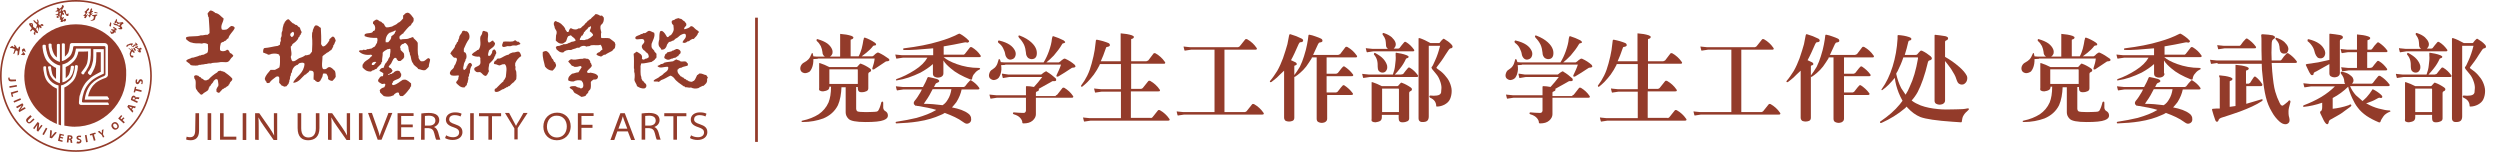 <?xml version="1.0" encoding="utf-8"?>
<!-- Generator: Adobe Illustrator 27.9.0, SVG Export Plug-In . SVG Version: 6.00 Build 0)  -->
<svg version="1.1" id="图层_1" xmlns="http://www.w3.org/2000/svg" xmlns:xlink="http://www.w3.org/1999/xlink" x="0px" y="0px"
	 viewBox="0 0 905.5 55" style="enable-background:new 0 0 905.5 55;" xml:space="preserve">
<style type="text/css">
	.st0{fill:#933B2A;}
	.st1{fill-rule:evenodd;clip-rule:evenodd;fill:#933B2A;}
	.st2{fill:none;stroke:#933B2A;stroke-miterlimit:10;}
</style>
<g>
	<g>
		<g>
			<path class="st0" d="M27.5,8.8c-10.3,0-18.7,8.4-18.7,18.7c0,7.9,4.9,14.6,11.8,17.4v-0.3c0-3.1,0-9.2,0-10.5l0-2
				c-0.5-0.2-1-0.5-1.5-0.8c-0.5-0.4-1-0.8-1.5-1.3c-0.8-0.8-1.2-1.7-1.5-2.8c-0.1-0.5-0.2-1-0.3-1.5c-0.1-0.3-0.1-0.8-0.1-1.2l0,0
				l0-0.1c0-0.2,0.1-0.4,0.4-0.4h0c0,0,0.1,0,0.1,0l0.1,0c0.2,0,0.4,0.1,0.4,0.4l0,0.1c0,0.1,0,0.3,0,0.4c0,0.3,0.1,0.5,0.1,0.8
				c0.1,0.4,0.1,0.8,0.2,1.2c0.3,0.9,0.7,1.8,1.3,2.4l0.1,0.1l0,0l0,0l0,0l0,0l0,0c0,0,0,0,0.1,0.1l0,0l0,0c0,0,0,0,0,0c0,0,0,0,0,0
				l0,0l0,0l0,0c0.1,0,0.2,0.1,0.2,0.2c0.8,0.6,1.4,1,2.4,1.2l0.1,0v0.1v14.1c0.3,0.1,0.6,0.2,0.9,0.3v-0.4c0-3.3,0-14,0-14v-0.1
				l0.1,0c0.6-0.1,1.2-0.4,1.8-0.8s1-0.8,1.5-1.2c0.5-0.5,0.9-1.3,1.1-2c0.2-0.5,0.3-1,0.4-1.5c0.1-0.4,0.1-0.7,0.1-1.1
				c0-0.1,0-0.2,0-0.3v0c0-0.2,0.2-0.4,0.4-0.4l0.1,0c0,0,0.1,0,0.1,0l0.1,0c0.2,0,0.4,0.2,0.4,0.4l0,0.2c0,0.3-0.1,0.6-0.1,0.9
				c0,0.3-0.1,0.6-0.2,0.9c-0.1,0.4-0.2,0.8-0.3,1.2c-0.3,0.9-0.7,1.7-1.4,2.4c-0.6,0.6-1.1,1-1.5,1.3c-0.6,0.4-1.1,0.7-1.4,0.8
				v13.8c1.2,0.2,2.4,0.4,3.7,0.4c10.3,0,18.7-8.4,18.7-18.7C46.2,17.1,37.8,8.8,27.5,8.8 M17.9,15.8l0.4,0c0.2,0,0.4,0.2,0.4,0.4v0
				c0,0.1,0,0.4,0,0.5c0,0,0,0,0,0.1c0,0.3,0.1,0.6,0.2,1c0.1,0.3,0.1,0.6,0.3,1c0.1,0.4,0.4,0.8,0.6,1.2c0.2,0.3,0.5,0.6,0.8,0.8
				v-4.5l0,0v0c0-0.2,0.2-0.4,0.4-0.4h0.3c0.2,0,0.3,0.1,0.4,0.2c0,0,0,0,0,0c0,0,0,0,0,0v0c0,0,0,0.1,0,0.1v0v0v0.1l0,6.1l-0.1,0
				c-0.7-0.2-1.5-0.6-2.2-1.2c-0.6-0.6-1.1-1.3-1.3-2c-0.1-0.4-0.3-1.1-0.4-1.7c0-0.2-0.1-0.4-0.1-0.6c0-0.1,0-0.2,0-0.3l0-0.2v-0.1
				C17.5,16,17.7,15.8,17.9,15.8 M21.7,30.1l-0.1,0c-0.7-0.2-1.5-0.6-2.2-1.2c-0.6-0.6-1.1-1.3-1.4-2c-0.1-0.4-0.2-0.9-0.4-1.4
				c0-0.2,0-0.3-0.1-0.5c0-0.1-0.1-0.3-0.1-0.5c0,0,0,0,0,0l0-0.1c0-0.2,0.1-0.4,0.4-0.4l0.1,0c0,0,0.1,0,0.1,0l0.1,0
				c0.2,0,0.4,0.1,0.4,0.4c0,0.3,0.1,0.6,0.1,0.9c0.1,0.5,0.2,0.9,0.3,1.4c0.1,0.4,0.3,0.8,0.6,1.1c0.3,0.3,0.5,0.6,0.8,0.8v-4
				c-0.3-0.1-0.7-0.3-1.1-0.6c-0.5-0.3-1.1-0.8-1.8-1.5c-0.7-0.7-1.1-1.6-1.4-2.5c-0.4-1.1-0.5-2.2-0.6-2.9c0-0.1,0-0.4,0-0.5v0
				c0-0.2,0.2-0.4,0.4-0.4H16c0,0,0.1,0,0.1,0c0,0,0,0,0,0h0.1c0.2,0,0.4,0.2,0.4,0.4v0.1c0,0,0,0,0,0.1c0,0.3,0,0.6,0.1,0.8
				c0,0.4,0.1,0.7,0.2,1c0.2,1.1,0.7,2.4,1.5,3.2c0.5,0.5,1,0.9,1.5,1.2s1.1,0.6,1.8,0.7l0.1,0L21.7,30.1L21.7,30.1z M28.4,18.7
				c-0.1,0.6-0.4,1.5-0.7,2.1c-0.3,0.5-0.6,1-1,1.4c-0.7,0.7-1.3,1.2-1.8,1.5c-0.5,0.3-0.9,0.5-1.1,0.6v4c0.3-0.2,0.5-0.4,0.8-0.8
				c0.3-0.3,0.5-0.7,0.6-1.1c0.1-0.4,0.2-0.8,0.3-1.2c0-0.2,0.1-0.4,0.1-0.7c0-0.2,0-0.4,0.1-0.5c0.1-0.1,0.2-0.2,0.4-0.2
				c0,0,0.3,0,0.3,0c0.2,0,0.4,0.2,0.4,0.4l0,0.1c0,0,0,0,0,0c0,0.2-0.1,0.4-0.1,0.6c0,0.3-0.1,0.6-0.2,0.9
				c-0.1,0.4-0.2,0.8-0.4,1.2c-0.3,0.6-0.7,1.2-1.2,1.6c-0.7,0.6-1.5,1.1-2.2,1.2l-0.1,0V30v-6.6v-0.1l0.1,0
				c0.7-0.1,1.2-0.4,1.8-0.7c0.5-0.4,1-0.8,1.5-1.2c0.4-0.4,0.8-1,1-1.6c0.2-0.6,0.4-1.5,0.5-2.1l0-0.1h0.1c1.3,0,2.7,0,4,0h1.3v0.1
				c0,0.2,0,0.5,0,0.7c0,1.9,0,4-0.9,5.8c-0.3,0.5-0.5,0.9-0.8,1.4c-0.1,0.2-0.3,0.4-0.4,0.5c-0.1,0.1-0.2,0.2-0.2,0.4l0,0
				c0,0,0,0,0,0c0,0,0,0,0,0l-0.2,0.3l0,0c-0.1,0.2-0.4,0.2-0.6,0.1l-0.2-0.2c-0.2-0.1-0.2-0.4-0.1-0.6l0.1-0.1l0.1-0.1
				c0.5-0.7,1.1-1.4,1.5-2.2c0.7-1.3,0.7-3.4,0.7-4.6c0-0.2,0-0.4,0-0.5C31.7,18.7,28.4,18.7,28.4,18.7z M39.5,37.6
				c0,0.1,0,0.2-0.1,0.3C39.3,38,39.3,38,39.2,38l0,0h0c0,0-0.1,0-0.1,0H39c-0.5,0-1.1,0-1.5,0h-8.2h0h0c-0.2,0-0.4-0.1-0.5-0.2
				c-0.3-0.3-0.2-0.6-0.2-1c0-0.4,0.1-0.8,0.1-1.2c0-0.4,0.1-0.8,0.2-1.1c0-0.1,0-0.1,0.1-0.2c0.3-1.2,0.8-2.4,1.4-3.4
				c0.6-1.1,1.6-2,2.5-2.8c1-0.8,2.5-1.5,3.2-1.9c0.2-0.1,0.3-0.1,0.4-0.2l0-7.1h-1.6c0,0.1,0,0.3,0,0.5c0,0.5,0,1.5-0.1,2.9
				c-0.1,0.9-0.3,1.7-0.6,2.4c-0.4,0.9-0.8,1.6-1.1,2.1c0,0-0.1,0.1-0.1,0.1l0,0l0,0l0,0.1c-0.1,0.2-0.4,0.2-0.6,0.1L32,26.7
				c-0.2-0.1-0.2-0.4-0.1-0.6l0,0l0.2-0.3c0.1-0.1,0.1-0.2,0.2-0.2c0.2-0.3,0.3-0.6,0.5-0.9c0,0,0-0.1,0.1-0.1c0,0,0,0,0,0
				c0.3-0.7,0.6-1.6,0.8-2.6c0.1-0.8,0.1-1.9,0.1-2.6c0-0.5,0-1,0-1.5v-0.1h2.8h1v1v7.9l-0.1,0c-1.1,0.5-2.7,1.3-3.7,2
				c-1,0.7-1.8,1.6-2.5,2.7c-0.5,0.8-0.9,1.7-1.1,2.6c-0.2,0.6-0.3,1.2-0.4,1.7c0,0.2-0.1,0.5-0.1,0.7l0,0.2c0,0,0,0.1,0,0.1
				s0,0.1,0,0.1c0,0,0,0,0,0.1c0,0,0,0.1,0.1,0.1l0,0c0.1,0,0.1,0.1,0.2,0.1c0.2,0,8.1,0,8.9,0h0h0h0c0,0,0.1,0,0.1,0
				c0.1,0,0.2,0.1,0.2,0.2c0,0.1,0.1,0.2,0.1,0.2L39.5,37.6L39.5,37.6z M39.5,35.7c0,0,0,0.1,0,0.2c-0.1,0.1-0.2,0.2-0.3,0.2l0,0
				l0,0H39h-8.3l0-0.1c0.7-5.3,3.6-7,6.4-8.2l0,0c0,0,0,0,0,0c0.3-0.1,0.6-0.2,0.8-0.4c0.2-0.1,0.3-0.3,0.3-0.5c0-0.3,0-0.6,0-1
				c0-0.2,0-0.3,0-0.5c0-0.4,0-0.9,0-1.3c0-0.6,0-1.1,0-1.7c0-0.6,0-1.2,0-1.8c0-0.5,0-1.1,0-1.6c0-0.1,0-0.2,0-0.3
				c0-0.3,0-0.6,0-0.9c0-0.1,0-0.3,0-0.5c0,0,0-0.1,0-0.1v-0.1c0-0.2-0.2-0.4-0.4-0.4h-0.4c0,0,0,0,0,0s0,0,0,0h-1l-9.4,0h-0.1
				c-0.2,0-0.3,0.1-0.4,0.3v0l0,0.1c0,0,0,0.1,0,0.1c0,0.2-0.1,0.5-0.1,0.7c0,0.1-0.1,0.3-0.1,0.4v0c-0.1,0.2-0.1,0.5-0.2,0.6
				c-0.2,0.8-0.7,1.5-1.4,2c-0.7,0.6-1.5,1.1-2.2,1.2l-0.1,0v-6.1v-0.1v0v0c0,0,0,0,0,0v0l0,0c0-0.1,0-0.1,0.1-0.1
				c0.1-0.1,0.2-0.1,0.3-0.1h0.3c0.2,0,0.4,0.2,0.4,0.4v0v0.1v4.3c0.2-0.2,0.5-0.4,0.8-0.8c0.3-0.3,0.5-0.7,0.6-1.1
				c0.1-0.4,0.2-0.9,0.3-1.4c0,0,0-0.1,0-0.1c0-0.2,0.1-0.5,0.1-0.7c0-0.1,0-0.1,0-0.2c0.1-0.4,0.4-0.6,0.7-0.6h0h0.9l10.6,0
				c0.2,0,0.3,0,0.4,0h0c0.5,0,0.9,0.3,1.1,0.7c0.1,0.2,0.1,0.5,0.1,0.8v0.1c0,0.3,0,0.6,0,0.9c0,0.6,0,1.3,0,2V23v2.6v1.1
				c0,0.1,0,0.3,0,0.4c0,0,0,0,0,0c0,0.1,0,0.1,0,0.2c-0.1,0.3-0.2,0.5-0.5,0.7c-0.1,0.1-0.2,0.1-0.3,0.2c-0.1,0-0.2,0.1-0.3,0.1
				c0,0,0,0,0,0c-1.2,0.4-2.4,1-3.3,1.7c-1.2,1-2.3,2.6-2.8,4.9c0,0,5.1,0,6.8,0c0,0,0,0,0,0h0.1c0,0,0,0,0,0c0.1,0,0.2,0.1,0.3,0.2
				c0,0,0,0.1,0,0.1L39.5,35.7L39.5,35.7z"/>
			<path class="st0" d="M5.8,28.8l0,0.6l-1.7,0.1c-0.8,0-1-0.3-1.1-0.9c0-0.1,0-0.3,0-0.5l0.5,0c0,0.1,0,0.2,0,0.3
				c0,0.2,0.1,0.4,0.6,0.4L5.8,28.8z"/>
			<rect x="3.4" y="31" transform="matrix(0.985 -0.172 0.172 0.985 -5.305 1.281)" class="st0" width="2.7" height="0.6"/>
			<polygon class="st0" points="6.4,32.8 6.6,33.3 4.5,34 4.8,35 4.3,35.1 3.9,33.5 			"/>
			
				<rect x="4.9" y="36.1" transform="matrix(0.923 -0.384 0.384 0.923 -13.494 5.176)" class="st0" width="2.7" height="0.6"/>
			<path class="st0" d="M5.8,38.7l2.3-1.3L8.5,38l-0.6,1c-0.2,0.3-0.4,0.6-0.6,0.8v0c0.3-0.2,0.6-0.4,0.9-0.6L9,38.8l0.3,0.5
				l-2.3,1.3l-0.3-0.5l0.6-1c0.2-0.3,0.4-0.6,0.6-0.9l0,0c-0.3,0.2-0.6,0.4-1,0.6l-0.7,0.4L5.8,38.7z"/>
			<path class="st0" d="M11.5,42.2l-1.1,1.1c-0.3,0.3-0.4,0.6-0.2,0.8c0.2,0.2,0.5,0.2,0.8-0.1l1.1-1.1l0.4,0.4l-1.1,1
				c-0.6,0.6-1.2,0.5-1.6,0c-0.5-0.5-0.5-1,0.1-1.6l1.1-1L11.5,42.2z"/>
			<path class="st0" d="M12,46.4l1.6-2.2l0.6,0.4l-0.1,1.1c0,0.3-0.1,0.7-0.2,1l0,0c0.2-0.3,0.4-0.6,0.6-0.9l0.5-0.6l0.4,0.3
				l-1.6,2.2l-0.5-0.4l0.1-1.2c0-0.3,0.1-0.7,0.2-1l0,0c-0.2,0.3-0.4,0.6-0.7,1l-0.5,0.7L12,46.4z"/>
			
				<rect x="14.9" y="47.3" transform="matrix(0.475 -0.88 0.88 0.475 -33.351 39.279)" class="st0" width="2.7" height="0.6"/>
			<path class="st0" d="M18,49.9l0.2-2.8l0.6,0.2l-0.1,1.2c0,0.3-0.1,0.6-0.1,1h0c0.2-0.3,0.4-0.5,0.6-0.8l0.8-0.9l0.6,0.2l-1.8,2.1
				L18,49.9z"/>
			<polygon class="st0" points="22.8,50.2 21.8,50 21.7,50.6 22.7,50.9 22.6,51.4 21,51 21.6,48.4 23.2,48.8 23.1,49.2 22.1,49 
				21.9,49.5 22.9,49.8 			"/>
			<path class="st0" d="M24.5,49c0.2,0,0.5,0,0.8,0c0.4,0,0.7,0.1,0.8,0.3c0.1,0.1,0.2,0.3,0.2,0.6c0,0.3-0.3,0.5-0.5,0.6v0
				c0.2,0.1,0.3,0.3,0.3,0.5c0,0.3,0.1,0.7,0.1,0.8l-0.6-0.1c0-0.1-0.1-0.3-0.1-0.6s-0.1-0.4-0.4-0.5l-0.2,0l-0.1,1l-0.6,0L24.5,49z
				 M25,50.2l0.2,0c0.3,0,0.5-0.1,0.5-0.3c0-0.2-0.1-0.4-0.4-0.4c-0.1,0-0.2,0-0.3,0L25,50.2z"/>
			<path class="st0" d="M27.9,51.2c0.2,0.1,0.4,0.2,0.7,0.1c0.3,0,0.4-0.1,0.4-0.3c0-0.2-0.1-0.3-0.5-0.3c-0.5-0.1-0.8-0.4-0.8-0.8
				c0-0.5,0.4-0.8,1-0.8c0.3,0,0.5,0,0.7,0.1l-0.1,0.5c-0.1,0-0.3-0.1-0.6-0.1c-0.3,0-0.4,0.1-0.4,0.3c0,0.2,0.2,0.2,0.5,0.4
				c0.5,0.2,0.7,0.4,0.7,0.8c0,0.5-0.3,0.8-1,0.9c-0.3,0-0.6-0.1-0.8-0.1L27.9,51.2z"/>
			<rect x="31" y="48.9" transform="matrix(0.986 -0.165 0.165 0.986 -7.875 5.867)" class="st0" width="0.6" height="2.6"/>
			<polygon class="st0" points="33.4,48.9 32.7,49.1 32.5,48.6 34.5,48 34.7,48.5 34,48.7 34.6,50.8 34,51 			"/>
			<path class="st0" d="M37.3,49.8l-0.5-1l-1.4-1.1l0.6-0.3l0.5,0.5c0.2,0.1,0.3,0.2,0.4,0.4h0c0-0.2,0-0.3,0-0.5l0-0.7l0.6-0.3
				l-0.2,1.8l0.5,1L37.3,49.8z"/>
			<path class="st0" d="M42.7,44.8c0.5,0.7,0.5,1.4-0.2,1.9c-0.6,0.5-1.4,0.3-1.8-0.3c-0.5-0.6-0.5-1.4,0.2-1.9
				C41.5,44,42.3,44.2,42.7,44.8 M41.2,46c0.3,0.4,0.8,0.6,1.1,0.3s0.3-0.7,0-1.1c-0.3-0.4-0.7-0.6-1.1-0.3
				C40.9,45.1,40.9,45.6,41.2,46"/>
			<polygon class="st0" points="42.8,42.9 43.9,41.7 44.3,42 43.6,42.8 44,43.2 44.7,42.5 45.1,42.8 44.4,43.5 45.2,44.3 44.8,44.7 
							"/>
			<path class="st0" d="M47.8,39.7l0.5,0.5L48,40.8l-1.9-2.1l0.4-0.7l2.7,0.6l-0.3,0.6L48.2,39L47.8,39.7z M47.8,38.9l-0.6-0.2
				c-0.2,0-0.4-0.1-0.5-0.1v0c0.1,0.1,0.3,0.2,0.4,0.4l0.4,0.4L47.8,38.9z"/>
			<path class="st0" d="M47.4,36.2c0-0.2,0.1-0.5,0.2-0.8c0.1-0.4,0.3-0.6,0.5-0.7c0.2-0.1,0.4-0.1,0.6,0c0.3,0.1,0.5,0.4,0.4,0.7h0
				c0.1-0.2,0.3-0.2,0.6-0.2c0.3,0,0.7,0.1,0.8,0.1l-0.2,0.6c-0.1,0-0.3,0-0.7-0.1c-0.3,0-0.5,0-0.6,0.3l-0.1,0.2l1,0.4l-0.2,0.6
				L47.4,36.2z M48.7,36.1l0.1-0.2c0.1-0.3,0-0.5-0.2-0.6c-0.2-0.1-0.4,0-0.5,0.3c0,0.1-0.1,0.2-0.1,0.3L48.7,36.1z"/>
			<polygon class="st0" points="49.1,32.8 48.9,33.5 48.4,33.4 48.9,31.4 49.4,31.5 49.2,32.2 51.3,32.7 51.2,33.3 			"/>
			<path class="st0" d="M51.1,30.4c0.1-0.1,0.2-0.4,0.2-0.6c0-0.3-0.1-0.4-0.3-0.4c-0.2,0-0.3,0.1-0.4,0.4c-0.2,0.4-0.5,0.7-0.8,0.7
				c-0.5,0-0.8-0.5-0.7-1.1c0-0.3,0.1-0.5,0.2-0.7l0.5,0.2c-0.1,0.1-0.2,0.3-0.2,0.5c0,0.3,0.1,0.4,0.2,0.4c0.2,0,0.2-0.1,0.4-0.5
				c0.2-0.5,0.5-0.6,0.8-0.6c0.5,0,0.8,0.4,0.7,1.1c0,0.3-0.1,0.6-0.2,0.7L51.1,30.4z"/>
			<path class="st1" d="M24.8,5.1c0-0.3-0.1-0.3-0.1-0.3c-0.1,0-0.2,0.2-0.2,0.2C24.1,5.3,24,5,24,5l-0.2-1.1
				c-0.4-0.5-0.5-0.3-0.5-0.3c0,0.1-0.7,0.3-0.7,0.3c-0.1,0-0.2-0.1-0.2-0.2c0.1-0.1,0.3-0.5,0.3-0.5c0.6-0.9,0.4-1,0.4-1
				c0-0.2-0.5-0.4-0.5-0.4l-0.2,0.3l0,0.3c-0.4,0.7-1,0.8-1,0.8s0-0.1-0.1-0.2c-0.1-0.2-0.6-0.2-0.6-0.2l-0.2,0.2
				c0,0,0.2,0.2,0.2,0.2s0.1,0.2,0.1,0.3s-0.2,0.3-0.2,0.3L20.1,4l0.1,0.2l0.5,0c0.5-0.2,0.4,0,0.4,0c0,0.2,0,0.6,0,0.6
				c-0.1,0.3-1,0.5-1,0.5l0,0.1l0.3,0.1c0,0,0.3,0,0.5-0.1c0.2-0.1,0.2,0.1,0.2,0.1L20.5,6c-0.1,0.1,0,0.3,0,0.3l0.3,0.2
				c0,0,0,0.1,0.3-0.1c0.4-0.1,0.5-0.6,0.5-0.6c0.2-0.2-0.1-0.6,0-0.9C21.7,4.6,22,4.6,22,4.6s0.1,0.4,0,0.5c0,0.1-0.2,0.7-0.2,0.7
				c0.1,0.2-0.2,0.3-0.2,0.3l0,0.1l0,0.1l0.1,0c0.2,0.1,0.1,0.3,0.1,0.3l-0.1,0.1c0,0-0.1,0.2-0.1,0.3s0.3,0.1,0.3,0.1L22,7.2
				c0.2,0.1,0,0.4,0,0.4c-0.2,0.1,0,0.3,0,0.3S22.3,8,22.3,8l0.4-0.1c0.1,0,0.4-0.3,0.4-0.3c0.2-0.1,0.2,0.2,0.2,0.2
				c0.1,0.1,0.2,0,0.2,0c0.6-0.4,0.4-0.8,0.4-0.8c-0.2-0.3-0.5-0.2-0.5-0.2c-0.1,0-0.5,0.5-0.5,0.5c-0.2,0.1-0.2-0.1-0.2-0.1
				l0.1-0.3C23,6.7,23,6.6,23.1,6.5s0-0.3-0.1-0.3c-0.1-0.1-0.2,0-0.2,0c0,0.1-0.4,0.4-0.4,0.4c-0.2,0,0-0.2,0.1-0.3
				c0.1-0.1,0.1-0.2-0.1-0.2c-0.1,0-0.2-0.1-0.1-0.2c0.1-0.1,0.1-0.2,0.2-0.6c0.1-0.3,0.3,0,0.3,0.1c0,0.1,0.1,0,0.2,0
				c0.1,0,0.1-0.2,0.2-0.3s-0.1-0.3-0.1-0.3c-0.3-0.1-0.3-0.4-0.3-0.4c0-0.2,0.3-0.3,0.3-0.3l0.2,0.2c0,0.1,0.6,1.2,0.6,1.2
				c0.3,0.4,0.8,0.3,0.8,0.3C24.9,5.4,24.8,5.1,24.8,5.1 M21.1,6.1C21,6.1,20.9,6,21,6c0,0,0.1-0.3,0.2-0.2
				C21.4,5.8,21.2,6.1,21.1,6.1 M22,3.8c-0.1,0,0,0.1-0.1,0.3c-0.1,0.2-0.3,0.2-0.3,0.2l0-0.4c0-0.1,0.2-0.4,0.4-0.5
				c0.1-0.1,0.3,0,0.3,0.1C22.1,3.5,22,3.8,22,3.8"/>
			<path class="st1" d="M15.7,9c0,0-0.2-0.2-0.4-0.3c-0.1,0-0.4,0-0.5,0.1c0,0-0.1,0.1-0.1,0.3c0,0-0.1,0.2-0.2,0.1
				c0,0-0.5-0.5-0.6-0.5c0-0.1,0.1-0.8,0.1-0.9c0-0.1-0.2-0.6-0.3-0.7c0,0-0.2-0.1-0.3,0c-0.1,0.1,0,0.3,0.1,0.4
				c0.1,0.1,0.1,0.5,0,0.6c-0.1,0.1-0.1,0.1-0.5-0.2c-0.4-0.3-0.6-0.6-0.6-0.6s-0.5,0-0.3,0.2C12.3,7.8,12.4,8,12.4,8l0.9,0.8
				c0,0,0.1,0.3,0.1,0.5c-0.1,0.1-0.2,0.2-0.2,0.4S13,10.2,13,10.2s0,0.2-0.3,0C12.4,10,12,9.7,12,9.7s0-1-0.2-1.2
				c0,0-0.5-0.2-0.6-0.2c-0.1,0-0.3,0.2-0.4,0.2c-0.2,0-0.3,0-0.3,0s0,0.4,0.3,0.8c0.3,0.4,0.7,0.8,0.7,0.9c0,0-0.3,0.6-0.6,0.9
				c0,0-0.1,0.1,0.1,0.3c0,0,0.2-0.2,0.3-0.1c0,0,0.4-0.5,0.4-0.5c0,0,0.2-0.2,0.4,0.1l0.4,0.4c0,0,0.1,0.1-0.1,0.4l-0.2,0.2
				c0,0,0,0.5,0.2,0.6c0,0,0.2,0.2,0.3,0.1c0,0,0.1,0,0.1-0.2l0-0.6c0,0,0-0.2,0.2-0.1l0.3,0.3c0,0,0.3,0.1,0.4-0.1
				c0,0,0.3-0.1-0.4-0.9c0,0-0.4-0.4-0.1-0.6c0,0,0.1-0.6,0.3-0.5c0,0,0.4,0.3,0.4,0.6l0.1,0.8c0,0,0.1,0.1,0.1-0.2
				c0,0,0.1-1.1,0.1-1.2c0,0,0-0.2,0.2,0l0.3,0.3c0,0,0.3,0,0.3,0c0,0,0.1-0.1,0-0.5c0,0-0.4-0.4,0.2-0.4l0.2,0.1
				c0,0,0.2,0.1,0.3-0.1L15.7,9z M11.6,9.1c-0.1,0.1-0.2,0-0.2,0c0,0-0.1-0.2-0.1-0.2c0,0,0.1-0.2,0.2-0.1
				C11.6,8.9,11.6,9.1,11.6,9.1"/>
			<path class="st0" d="M41.3,8.9c0,0,0.3,0.2,0.3,0.2c0,0,0.2,0,0.3,0c0.1,0,0.2,0.2,0.3,0.1c0.1,0,0.3,0,0.3,0.1
				c0,0.1,0.3,0.2,0.3,0.2c0,0,0.2,0.1,0.4,0.2c0.1,0.1,0.2,0.1,0.2,0.1c0.1,0.1,0,0.4,0,0.4c0,0-0.1,0-0.1,0c-0.2,0-0.5,0-0.5,0
				l0.2,0.3c0,0,0.2,0.1,0.3,0.1c0.3,0,0.7,0,0.7,0c0.2,0,0.3-0.3,0.3-0.3c0-0.1-0.1-0.5-0.1-0.5c-0.6-0.4-0.4-0.4-0.4-0.4
				C44,9.2,44.1,9,44.1,9s0.1-0.2,0.1-0.2c0.1,0,0.3-0.1,0.3-0.1c0.3-0.1,0.2-0.4,0.2-0.4c-0.1-0.1-0.2-0.2-0.2-0.2
				C44.6,8,44.5,8,44.5,8c-0.1,0-0.9,0.1-1.3,0.2l-0.2,0c-0.1,0-0.3-0.2-0.3-0.2c-0.1-0.3-0.2-0.1-0.2-0.1c-0.2,0.2-0.2,0-0.2,0
				s0-0.4,0.1-0.5c0-0.1-0.2-0.5-0.2-0.6c0,0-0.2,0.2-0.2,0.2l-0.1,0.4l-0.4,0.5l0,0.3c0,0,0.2,0.2,0.2,0.2c0.1,0,0.2,0,0.3-0.1
				c0.1-0.1,0.2-0.2,0.3-0.1c0.2,0.1,0.1,0.1,0.2,0.3c0,0.2,0,0.3,0,0.3l-0.8-0.2c0,0-0.3-0.1-0.4-0.2c-0.1,0-0.2-0.1-0.2,0.1
				c0,0,0,0.1,0,0.1v0c0,0.2,0.2,0.3,0.2,0.3C41.1,9,41.3,8.9,41.3,8.9 M42.8,8.7c0.1,0,0.2-0.1,0.3-0.1c0,0,0,0,0,0
				c0,0,0.5-0.1,0.5-0.1s0.2,0.1-0.2,0.3l0,0.3c0,0,0,0.2-0.3,0.1h0c0,0-0.1,0.1-0.2,0c0,0-0.4-0.2-0.4-0.3
				C42.5,8.8,42.7,8.7,42.8,8.7"/>
			<path class="st0" d="M40.2,9.3c0-0.2,0.1-0.9,0.1-0.9c-0.1-0.5-0.4-0.3-0.4-0.1c0,0.2-0.3,0.8-0.3,0.9c0,0.1,0.3,0.5,0.3,0.5
				C39.9,9.6,40.2,9.5,40.2,9.3"/>
			<path class="st0" d="M40.2,10.8c0,0.1,0.2,0.2,0.3,0.2c0.1,0,0.3,0.1,0.3,0.2c0,0.1,0.1,0.1,0,0.2c0,0.1-0.2,0.3-0.2,0.3
				c-0.2,0-0.3-0.3-0.5-0.5c-0.2-0.1-0.2,0-0.2,0l0.1,0.1c0,0,0,0.3,0,0.4c0,0.1,0.2,0.4,0.2,0.4l0.2,0.2c0,0,0.6-0.2,0.7-0.2
				c0.1,0,0.3-0.3,0.3-0.3c0.1-0.1,0.2-0.1,0.2-0.1c0.4,0.2,0.3,0,0.4,0c0.1,0-0.1-0.3-0.1-0.3s-0.3-0.2-0.3-0.2s0-0.1,0-0.1
				l0.5-0.1l0.1-0.2c0.1-0.1,0-0.4,0-0.4l-0.9-0.6L41,9.7c0,0,0,0.5,0.1,0.5c0,0.1,0.3,0.1,0.4,0.2c0.1,0,0.1,0.2,0,0.2
				s-0.4,0.2-0.5,0.1c-0.1-0.1-0.4-0.1-0.5-0.1c-0.1,0-0.3,0.1-0.3,0.1S40.2,10.7,40.2,10.8"/>
			<path class="st0" d="M45.8,16.6l0,0.3c0.2,0.2,0.3,0.1,0.3,0.1c0-0.2,0.4-0.5,0.4-0.5l0.9-0.3l0.1,0.2l0.3,0.5c0,0,0.2,0,0.3,0.1
				c0.1,0.1,0.4-0.1,0.4-0.1c0-0.1,0.3-0.4,0.4-0.4c0,0,0.4-0.1,0.5,0c0.1,0,0.4-0.1,0.4-0.1c0,0,0-0.3,0-0.4c0-0.1-0.2-0.1-0.2-0.1
				c-0.1-0.4-0.3-0.2-0.3-0.3c0-0.1-0.1-0.2-0.2-0.2c0,0-0.1,0.1-0.1,0.1s0,0.1,0,0.2c0,0.1,0.1,0.2,0.1,0.3c0,0.1-0.2,0.2-0.2,0.2
				s-0.3-0.1-0.3-0.1c0,0-0.2,0.2-0.2,0.2s-0.2,0.4-0.2,0.4c0,0-0.2,0.1-0.3,0c0-0.1-0.1-0.1-0.1-0.2c-0.1-0.1-0.1-0.2-0.1-0.2
				s0.2,0,0.3-0.1c0.1-0.1,0.1-0.4,0.1-0.4l-0.2-0.1L47,15.8l-0.1,0.1l-0.8,0.3C45.9,16.3,45.8,16.6,45.8,16.6"/>
			<path class="st0" d="M51.2,17.5l-0.3-0.3c0,0.1-0.2,0.3-0.3,0.3c-0.1,0-0.5,0-0.5,0s-0.1-0.1-0.3-0.1c-0.2-0.1-0.2-0.1,0.1-0.3
				c0.2-0.3,0.1-0.4,0.1-0.4l-0.9,0.2L48.9,17c0,0-0.1,0.2,0,0.3c0.1,0.1,0.5,0.1,0.5,0.1c0.1,0,0.2,0.1,0.3,0.2
				c0,0.1,0.5,0.3,0.6,0.5c0.1,0.2-0.1,0.2-0.2,0.2c-0.1,0-0.2-0.1-0.3-0.1c-0.1,0,0,0.1,0,0.2c0,0,0.3,0.3,0.3,0.3
				c0,0,0.2,0.2,0.2,0.2s0.2,0,0.3,0.1c0,0,0.3,0.1,0.3,0c0-0.1,0-0.1,0-0.1s0.2-0.4,0.2-0.4c0-0.1-0.3-0.3-0.4-0.4
				c0-0.1,0.1-0.1,0.2-0.1s0.2,0,0.4-0.2C51.4,17.6,51.2,17.5,51.2,17.5"/>
			<path class="st0" d="M49.1,18.4c0.1,0,0.1-0.3,0.1-0.4c0,0-0.2-0.2-0.2-0.2s-0.2-0.3-0.2-0.4c-0.1-0.1-0.3-0.1-0.4-0.1
				c0,0.1-0.1,0.2-0.1,0.3c0,0.1,0.2,0.4,0.3,0.5C48.6,18.3,49,18.4,49.1,18.4"/>
			<path class="st0" d="M48.3,18.3c0,0-0.1-0.2-0.1-0.2s-0.2-0.3-0.2-0.4c0-0.1-0.3-0.4-0.4-0.4c0,0,0,0.1,0,0.1
				c0,0.1,0.2,0.4,0.2,0.4c0.1,0.2-0.2,0.2-0.2,0.2c-0.2,0-1-0.7-1-0.7c0,0.1,0,0.3,0.1,0.3c0,0.1,0.5,0.4,0.5,0.4
				c0.2,0.1,0.2,0.4,0.2,0.4c-0.3,0.3-0.5,1.2-0.4,1.3c0,0.1,0.1,0.6,0.2,0.7c0,0.1,0.5,0.4,0.6,0.5c0,0,0.5-0.2,0.5-0.2
				s-0.1-0.1,0-0.2c0.1-0.1,0-0.3-0.1-0.3c0,0-0.2,0-0.5-0.1c-0.3,0-0.3-0.4-0.3-0.4l0.3-0.9c0,0,0.2-0.1,0.3-0.1
				c0.1,0,0.2,0.1,0.2,0.2c0,0.1,0.3,0.3,0.4,0.3c0.1,0,0.2-0.2,0.1-0.3c0-0.1,0-0.3-0.1-0.3c0-0.1,0.1-0.1,0.1-0.2
				C48.5,18.3,48.3,18.3,48.3,18.3"/>
			<path class="st0" d="M4.8,19.5c0,0.1,0.1,0,0.2,0c0.1,0,0.2-0.1,0.3-0.2c0.1-0.2,0.3-1,0.5-1c0.3,0,0.6,0.1,0.6,0.4
				c0,0.5-0.1,0.9,0,1.4c0.2-0.1,0.4-0.2,0.5-0.4C7,19,7.1,18.1,7.3,17.3c0-0.1-0.2-0.4-0.3-0.5C6.9,17,6.8,17,6.7,17.1
				c0.1,0.2,0,0.6-0.2,0.5l-0.4-0.2C6,17.4,6,17,5.9,16.9c-0.3-0.3-0.5-0.7-0.6-0.7c-0.1,0-0.1,0.1-0.2,0.2l0.2,0.5
				C5.2,17,5.2,17,5,17c-0.1,0-0.3-0.1-0.4-0.3l-0.2-0.1c-0.3,0.2-0.6,0.4-0.8,0.6l0.1,0.1l0.1,0.1c0,0,0.3,0,0.5,0
				c0.2,0.1,0.9,0.3,1,0.4C5.3,18,4.9,19.3,4.8,19.5"/>
			<path class="st0" d="M7.8,19.9c0.1,0,0.1,0,0.3,0c0.1,0,0.4,0.1,0.4,0.1c0.3,0,0.6-0.2,0.6-0.2c0-0.4-0.2-0.5-0.2-0.5
				c-0.4-0.3-0.4-0.5-0.5-0.7c-0.1-0.2,0.1-0.2,0.1-0.2l0.4,0.2l0.2,0.2c0.1,0,0.2,0,0.2-0.1c0-0.1-0.1-0.3-0.1-0.3
				C9.1,18.3,9.1,18,9.1,18c-0.3-0.5-0.4-0.5-0.4-0.5c-0.6,0.2-0.8,0.6-0.8,0.6c0,0.2,0.3,0.8,0.4,1c0,0.1-0.1,0.2-0.1,0.2
				c-0.2,0.1-0.5,0.4-0.5,0.4C7.6,19.9,7.7,19.9,7.8,19.9"/>
			<path class="st0" d="M32.1,4.8c0.1,0,0.4,0.1,0.4,0.1s-0.1,0.5-0.1,0.5c-0.1,0.1-0.5,0.2-0.5,0.2s-0.1,0.2,0.3,0.3
				c0,0,0.3,0.3,0.2,0.4c0,0.1,0.1,0,0.1,0s0.2-0.2,0.2-0.3c0.1-0.1,0.1-0.5,0.1-0.5s0.6-0.1,0.7-0.6l-0.1-0.2c0,0-0.1,0-0.2,0.2
				C33.3,5,33.3,5,33.2,5c-0.1,0-0.2,0-0.2-0.1c0-0.1,0.1-0.3,0.1-0.3s0.5-0.3,0.6-0.4c0,0,0-0.2-0.1-0.3c0,0-0.2,0-0.2,0.1
				c0,0-0.2,0-0.2-0.1c0-0.2,0.2-0.6,0.2-0.6l-0.1-0.2l-0.2-0.1l-0.3,0.4l-0.1,0.3c0,0-0.1,0.3-0.1,0.4c0,0-0.1,0.2-0.1,0.2L32,4.6
				C32,4.6,32.1,4.8,32.1,4.8"/>
			<path class="st0" d="M34.3,4.7c0.1,0,0.8,0.1,0.9,0.1c0.1,0,0.2,0,0.2,0s-0.2-0.3-0.2-0.3c0,0-0.2,0-0.2,0l-0.7-0.2l-0.1,0.2
				C34.1,4.6,34.2,4.7,34.3,4.7"/>
			<path class="st0" d="M33.6,5.4c-0.1,0-0.3,0.1-0.3,0.2c0,0.1,0.4,0.2,0.4,0.3c0.2-0.1,0.3,0,0.3,0s0,0,0,0.3
				c0,0.2-0.2,0.8-0.3,0.8c-0.1,0.1-0.9,0.5-0.9,0.5c-0.1,0.1,0.1,0.1,0.1,0.1c0.8-0.1,1-0.3,1.2-0.3s0.4-0.6,0.4-0.7
				c0-0.1,0.1-0.6,0.2-0.7c0-0.1,0.5-0.3,0.5-0.3l0-0.3c0,0-0.5-0.1-0.5,0c-0.1,0-0.5,0.1-0.6,0.1C33.8,5.4,33.7,5.4,33.6,5.4"/>
			<path class="st0" d="M30.7,5.8c0,0,0.1,0.2-0.1,0.3l-0.1,0.1c0,0-0.1,0.2,0.3,0.4c0,0,0.2,0,0.3-0.1l0.6-1.1c0,0,0.1-0.2,0.1-0.2
				c0-0.1-0.1-0.1-0.1-0.1c0,0-0.3,0.3-0.3,0.3S31,5.7,31.1,5.4c0.1-0.3,0.3-0.5,0.4-0.6c0.1-0.1,0.1-0.2,0.1-0.3
				c0-0.1-0.1-0.2-0.1-0.2S31.5,4,31.7,4l0.5-0.5c0,0,0.1-0.3,0-0.3c0.1,0-0.1-0.4-0.3-0.2s-0.2,0.2-0.4,0.4s-0.2,0.4-0.4,0.5
				c-0.2,0.1-0.5,0.4-0.5,0.4l0.2,0.3c0,0,0.2,0,0.2,0.1c0,0.1-0.1,0.3-0.2,0.4c-0.1,0.1-0.3,0.3-0.5,0.4c0,0-0.2,0.2,0,0.3
				C30.3,5.7,30.6,5.8,30.7,5.8"/>
			<path class="st0" d="M55,27.5C55,42.7,42.7,55,27.5,55S0,42.7,0,27.5S12.3,0,27.5,0S55,12.3,55,27.5 M27.5,0.6
				C12.6,0.6,0.6,12.6,0.6,27.5s12.1,26.9,26.9,26.9s26.9-12,26.9-26.9S42.4,0.6,27.5,0.6"/>
		</g>
		<path class="st0" d="M83.9,9.4c-0.8,0.2-1.1,1-1.9,1.3c-0.4,0-1.3,0.3-1.7-0.1c-0.5-1.6,0.6-2.4,0.7-3.9c-1-0.7-1.6-1.8-3-2
			c-0.2-0.3-1.7-1.3-2.1-0.7c-0.2,0.3-0.6,0.6-0.7,0.9c-0.1,0.4,0.3,0.5,0.1,0.9c0.1,0.2,0.2,0.3,0.3,0.5c0.1,1.9,0.3,3.7,0.3,5.7
			c-0.3,0.2-0.4,0.4-0.7,0.6c-1.1-0.1-1.4,0.3-2.5,0.2c-1.4,0.6-3.9,0.1-5.3,0.7c0,0.2,0.1,0.4-0.1,0.6c0.5,0.5,1.1,1,1.9,1.3
			c0.1,0,0.2,0,0.3,0c0.2,0.1,0.4,0.2,0.6,0.2c1.1,0.2,2.1,0,3.1,0.2c0.6-0.4,1.6-0.1,2.1,0.2c0,1,0.3,2.6-0.3,3.2
			c-0.4,0.1-0.8,0.4-1.2,0.6c-0.4,0.1-0.8,0-1.1,0.3h-0.4c-0.7,0.4-1.6,0.5-2.4,0.8h-0.4c-0.7,0.5-1.7,0.4-2.1,1.2
			c0.3,0.3,0.9,0.7,1.3,1c0.1,0.1,0.2,0.3,0.3,0.4c0.4,0.3,1.9,0.3,2.7,0.2c0.1,0,0.2-0.1,0.3-0.2c0.2,0,0.4,0,0.6,0
			c0.1,0,0.2-0.1,0.4-0.1c0.4-0.1,0.9,0,1.2-0.2c0.8,0.1,1.2-0.4,2.1-0.2c0.8-0.4,1.9-0.2,3-0.4c0.2,0,0.3-0.1,0.5-0.1
			c0.8-0.1,1.7,0.1,2.4,0c0.9-0.2,1-0.8,1.5-1.4c0.3-0.4,0.7-0.5,0.8-1c-0.3-0.4-0.7-0.8-1.2-0.9C83,18.5,82.8,18,82.2,18
			c-0.4,0.6-2.2,0.8-2.5,0.1c-0.1-1,0.1-1.8,0.3-2.5c0.3-0.2,0.5-0.4,0.9-0.4c0.3-0.3,0.5-0.4,0.9-0.5c0.2-0.3,0.5-0.7,0.9-0.8
			c0.4-1.6,1.7-2.3,2.3-3.7C85,9.6,84.4,9.5,83.9,9.4"/>
		<path class="st0" d="M222.7,17.4c0.1-0.4,0.2-0.9,0.2-1.4c-0.1-0.2-0.2-0.3-0.2-0.6c-0.6-0.6-1.3-1-1.9-1.5
			c-0.8-0.2-1.9-0.1-2.9-0.1c0-0.1-0.2-0.1-0.2-0.3c0-0.6-0.1-1.3,0.1-1.8c-0.2-0.9-0.6-1.8-0.1-2.7c0.8-0.5,1.1-1.5,1-2.6
			c-0.2-0.3-0.5-0.6-0.7-0.8c-0.1,0.1-0.4,0.1-0.6,0.1c-0.5-0.3-1-0.6-1.7-0.6c-0.5,0.7-1.3,1.1-1.8,1.8c-0.5,0.1-0.6,0.6-1.1,0.7
			c0,0.4-0.6,0.6-0.9,1c-0.1,0.1-0.2,0.4-0.4,0.5c-0.1,0.1-0.3,0.3-0.5,0.4c-0.2,0.2-0.4,0.4-0.6,0.6c-0.2,0.2-0.6,0.2-0.9,0.2
			c-0.2,0.1-0.3,0.2-0.5,0.3c-0.8,0.2-1.5,0-2.2-0.4c-0.6,0.2-0.7,0.9-0.9,1.4h-0.5c-0.2-0.2-0.3-0.6-0.6-0.8
			c-0.1-0.9-1.1-1.7-1.6-2.2c-0.2-0.2-0.6-0.3-0.8-0.5C202,8,202.1,8,201.8,7.9c-0.3-0.1-0.4-0.4-0.8-0.2c-0.2,0.2-0.3,0.4-0.4,0.6
			c-0.1,0.8,0.2,1,0.3,1.5c0,0.1,0,0.2,0,0.3c0.2,0.5,0.6,0.9,0.7,1.3c0.1,0.6-0.1,1.2-0.2,1.4c-0.1,0.6,0,1.2-0.1,1.9
			c0.7,0.6,1.1,1.2,2.5,1.1c0.4-0.2,0.8-0.5,1.2-0.8c0.3-0.6,0.4-1.4,0.8-1.9c0.4,0,0.5-0.3,1-0.3c0.5,0.7,1.5,0.9,1.7,1.9
			c-0.4,0.3-1.1,0.4-1.7,0.5c-0.2,0-0.1,0.3-0.4,0.3c-0.4-0.1-0.5,0.2-0.8,0.3c-0.4,0.1-0.5,0.2-0.8,0.2c-0.2,0-0.5,0-0.7,0
			c-0.1,0-0.2,0.1-0.3,0.2c-0.6,0.1-0.8,0.3-1.2,0.4c-0.4,0.1-0.7,0-1.1,0.2c0.1,0.3-0.2,0.2-0.2,0.4c0.1,0.1,0.2,0.3,0.2,0.6
			c0.7,0.6,1.2,1.3,2.5,1.2c0.6-0.7,1.5-1,2.9-0.9c0.6-0.4,1.5-0.4,2.1-0.8h0.8c0.5-0.6,1.8-1,2.6-0.4c0.3-0.2,0.7-0.1,1.1-0.2
			c0.2,0,0.4-0.3,0.6-0.3c1.2-0.2,2.4,0.2,3.4-0.2c0.4,0.4,0.6,1,0.7,1.8c-0.5,0.1-0.7,0.6-1.1,0.9c-0.5,0.1-0.9,0.4-1.1,0.8
			c0.4,0.5,1.1,0.6,1.7,0.8c0.4-0.2,0.8-0.5,1.1-0.7c0.1,0,0.2,0,0.3,0.1c0.8-0.6,1.8-1,2.7-1.5C221.9,18,222.4,17.8,222.7,17.4
			 M213.3,13.9c-0.2,0.3-0.5,0.4-1,0.4c-0.2,0-0.3,0.2-0.5,0.2c-0.5,0.1-1.1-0.1-1.7,0c0-0.1-0.1-0.1-0.1-0.2c0-0.3,0.2-0.5,0.3-0.7
			c0.1-0.2,0.2-0.5,0.4-0.7c0.1-0.1,0.3,0,0.4-0.1c0-0.1,0-0.2,0-0.2c0.1-0.3,0.4-0.4,0.4-0.9c0.4-0.2,0.5-0.6,0.8-0.9
			c0.1-0.1,0.2-0.1,0.3-0.1c0.1-0.2,0-0.2,0.3-0.4c0.1-0.1,0.1-0.2,0.1-0.3c0.1-0.1,0.4-0.1,0.6-0.3c0.1-0.1,0.1-0.2,0.4-0.2
			c0.2,0.7-0.3,1.1-0.4,1.8c0.3,0.3,1.3,0.9,1.2,1.5C214.7,12.8,213.7,14,213.3,13.9"/>
		<path class="st0" d="M247.2,15.3c0.2,0.1,0.2,0.2,0.4,0.2c0.7,0.2,1.3-0.4,1.6-0.6c0.1,0,0.2,0.1,0.2,0.1c0.2-0.1,0.5-0.4,0.8-0.6
			c0.3-0.1,0.4-0.2,0.6-0.3h0.5c0.5-0.7,1.3-1.1,1.5-2.1c0.9-0.5-0.3-1-0.7-1.3c-0.8-0.6-1-1.3-1.9-1.2c-0.5,0.6-1.4,0.9-2.3,1.1
			c0-0.1-0.1-0.1-0.1-0.1c0-0.8,0.7-0.9,0.8-1.4c0.1-0.8-0.4-0.9-0.6-1.2c0,0,0-0.2,0-0.2c0,0-0.2,0-0.3-0.1
			c-0.4-0.2-0.7-0.7-1.1-0.8h-0.4c0-0.1-0.2-0.1-0.2-0.2c-0.6-0.1-0.7,0.2-1.2,0.2c-0.3,0.2-0.7,0.6-1.1,0.5
			c-0.1,0.2-0.3,0.2-0.4,0.4c-0.1,0.7,0.2,1.1,0.6,1.4c0,0.6,0.2,1.2,0.1,1.8c-0.1,0.6-0.7,1.6-1.1,1.9c-0.1,0-0.1,0-0.2,0
			c-0.4,0.2-0.5,0.8-1.1,0.6c-0.5-0.8-0.9-1.7-1.8-2.2c-0.3-0.1-0.3,0.2-0.7,0.1c-0.3,0.8-0.3,1.9-0.3,3c-0.2,0.5-0.4,1.6-0.2,2.1
			c0.1,0.7,0.9,1,0.9,1.6c1,0.1,1.5-0.4,1.8-1c0.2-0.3,0.2-0.7,0.4-1c0.2-0.3,0.4-0.5,0.6-0.8c0.8,0,1.1-0.5,1.8-0.6
			c0.1-0.2,0.4-0.4,0.6-0.6c0.8-0.3,1.2-0.9,1.8-1.3c0.8-0.4,2.2-1.1,1.9,0.7C248.1,14.2,247.5,14.5,247.2,15.3"/>
		<path class="st0" d="M113.6,26.3c0.1,0.7-0.1,1.8,0,2.5c0.1,0.2,0.3,0.1,0.4,0.1c0.1,0.1,0.2,0.4,0.4,0.5c0.7,0.5,1.2,0.4,1.7-0.3
			c0.1-0.1,0-0.1,0.1-0.3c0.1-0.2,0.4-0.2,0.2-0.5c0.5-0.3,0.4-1,0.6-1.6c0.4-0.2,0.7,0,1.2,0c0.3,0.5,0.8,1.1,0.6,1.9
			c0.4,0.4,0.9,0.7,1.6,0.7c0.5-0.5,0.9-0.9,1.2-1.5c0-0.9-0.1-1.6-0.3-2.1c-0.7-0.6-1.2-1.4-2.1-1.4c-0.5,0-0.8,0.6-1.2,0.7
			c-0.3,0.1-0.8,0.1-0.9,0c-0.9-0.4-0.2-3.7-0.3-4.6c0.4-0.5,1.1-0.8,1.6-1.3c0.6-0.1,1-0.8,1.6-1c0.3-0.4,0.5-0.9,0.7-1.3
			c0.1,0-0.1-0.2,0-0.3c0.5-0.4,0.5-1.2,0.9-1.7c-0.1-0.4-0.2-0.8-0.4-1.1c-0.8-1.1-1.2,0.1-1.9,0.5v0.4c-0.4,0.7-1.2,2-2.1,2.2
			c-0.6,0.1-0.6-0.5-0.9-0.8c0.1-2,0-4.1-0.1-5.9c-0.7-0.3-0.9-1-1.9-0.9c-0.6,0.3-0.7,1.2-1,1.7v0.4c-0.3,0.4-0.3,1.1-0.3,1.9
			c0.2,1.8,0.1,3.8,0,5.5c-0.3,0.3-0.5,0.7-0.8,1c-0.5,0.1-0.9,0.4-1.6,0.3c-0.6,0.5-1.6,0.9-2.3,1.1c-0.4,0.3-0.8,0.5-1.2,0.8
			c-0.3,0.2-0.6,0.3-1.1,0.3c-0.5-0.3-0.5-1-0.7-1.6c0.6-1,0-2.5,0-3.7c0.2-0.3,0.6-0.4,0.6-0.9c0.6-0.4,1.4-1,1.8-1.6
			c0.1-0.1,0.3-0.3,0.3-0.4c0-0.1,0-0.2,0-0.3c0.2-0.2,0.4-0.3,0.5-0.5c0.1-0.1,0-0.3,0.1-0.4c0.1-0.1,0.2-0.1,0.3-0.2
			c0,0,0-0.2,0-0.3c0.1-0.2,0.2-0.2,0.3-0.4c0.1-0.5-0.1-0.6-0.3-1c-0.1-0.3-0.2-0.8-0.4-1c-0.1-0.1-0.3-0.1-0.4-0.2
			c-0.3-0.3-0.6-0.8-1.1-0.7c-0.3-0.2-0.5-0.5-1-0.6c-0.5-0.5-1-0.9-1.4-1.4c-0.8-0.1-1,0.6-1.5,1c0,0.4-0.1,0.5-0.3,0.6
			c-0.1,0.5-0.3,1.1-0.4,1.5c-0.1,0.3,0,0.6-0.1,1c-0.1,0.3-0.3,0.6-0.3,1c0,0.2,0,0.5,0,0.8c0,0.3-0.2,0.6-0.3,0.9
			c-0.1,0.4,0.1,0.8,0,1.1c0,0.1-0.1,0.2-0.2,0.3c-0.1,0.4,0,0.9-0.2,1.1c-0.3,0-0.4,0.2-0.6,0.3c-1.7,0.2-3.2,0.7-4.9,0.8
			c-0.5,0.2-0.5,0.9-0.5,1.6c0.2,0.2,0.6,0.2,0.8,0.3c0.1,0.1,0.2,0.2,0.3,0.2c0.1,0,0.2,0,0.3,0c0.2,0.1,0.2,0.3,0.4,0.3
			c0.5,0.1,0.8-0.2,1.3-0.3c1.1-0.2,2.3-0.1,2.8,0.4c-0.2,0.3,0.2,0.3,0.2,0.6c0,1.3,0.1,2.8-0.2,3.9c-0.5,0.4-1.1,0.6-1.6,0.9h-1.6
			c-0.8,1.1-1.8,1.8-2.1,3.3c0.2,0.3,0.2,0.8,0.6,1c0,0.7,0.6,0.5,1.1,0.4c0.6-1,1.6-1.5,2.4-2.2c1.6-0.6,1.1,1,1.1,2.1
			c0.2,0.4,0.7,0.7,0.9,1.1c0.4,0,0.7,0.4,1.2,0.4c0.1-0.2,0.4,0,0.6-0.2c0.2-0.2,0.4-0.6,0.7-0.8c0-0.5,0.4-0.7,0.3-1.3
			c0.2-0.3,0.3-0.8,0.3-1.4c0.2-0.2,0.3-0.6,0.3-1.1c0.1-0.1,0.2-0.1,0.3-0.4c0.1-1.1,0.6-1.8,1.3-2.4c0.3,0.1,0.3-0.2,0.5-0.3
			c0.2,0,0.1,0.1,0.3,0c0.2-0.2,0.3-0.4,0.6-0.6c0.8-0.2,1.5-0.4,1.9,0.2c-0.2,3.4-2.8,4.4-4.1,6.7c0,0.1,0.2,0.1,0.2,0.2
			c2-0.3,2.8-1.9,4.1-3h0.3c0.2-0.5,1-0.7,1.2-1.2c0-0.1,0-0.2,0-0.2C112.7,25.6,113.4,25.5,113.6,26.3 M105.2,13
			c-0.3-0.9,0.4-1.2,0.9-1.5c0.8,0.4,0.3,1.9-0.5,1.9C105.4,13.3,105.4,13,105.2,13"/>
		<path class="st0" d="M233.5,32c0.9-0.4,0.8-1.6-0.1-2c0-0.5-0.5-0.5-0.7-0.8c-0.1-0.4-0.5-0.6-0.4-1.3c-0.5-1-0.2-2.8-0.3-4.1
			c0.2-0.1,0.1-0.6,0.2-0.8c1.5,0,2.6-0.4,3.9-0.6c0.1-0.1,0.2-0.3,0.5-0.3c0.1-0.3,0.4-0.3,0.6-0.5c0-0.1,0-0.2,0.1-0.3
			c0.1-0.1,0.3-0.1,0.4-0.3c0.2-0.4,0-0.9,0.1-1.5c-0.2-0.3-0.6-0.6-0.8-0.9c0,0,0-0.2,0-0.2c-0.2-0.3-0.6-0.6-0.8-0.9
			c0,0-0.1-0.1-0.1-0.2c-0.2-0.4-0.1-0.8-0.1-1.4c0.3-1,1.5-2.9,0.9-4.1c-0.3,0-0.5-0.2-0.8-0.3c-0.3-0.1-0.4-0.2-0.7-0.3
			c-0.9-0.2-1.1,0.7-1.9,0.8h-0.5c-0.2,0.1-0.4,0.5-0.8,0.3c-0.5,0.6-1.8,0.5-2.1,1.3c0,0.1,0.1,0.2,0.1,0.5c0.8,0.5,2.3-0.4,3,0.3
			c0.6,1.1-0.4,1.4-0.7,2.1c-0.2,0.6,0.2,1.2,0.6,1.6c0.2,0.2,0.5,0.3,0.7,0.5c0,0,0,0.2,0,0.2c0.2,0.2,0.6,0.3,0.8,0.6
			c0.3,0.4,0.4,0.8,0.4,1.3c-0.2,0.1-0.4,0.3-0.7,0.5c-0.1,0-0.2,0-0.3,0c-0.4,0.1-0.6,0.4-0.9,0.4c-0.2,0-0.5-0.1-0.6-0.4
			c0.4-1.5-1-1.9-1.9-2.5c-0.3,0.3-0.8,0.5-1.1,0.8c0.2,1.6,0.1,3.5,0.1,5.3c0,0.1,0.2,0.1,0.1,0.3v0.9c0.3,0.7,0.2,2.1,0.1,2.7
			c-0.1,0.9,0.8,1.6,0.9,2.5C231.4,31.6,232.2,32.2,233.5,32"/>
		<path class="st0" d="M244.8,17.8c-0.3,0.3-0.6,0.2-0.9,0.5c-0.4-0.1-0.4,0.2-0.7,0.3c-0.6,0.1-1.1,0.3-1.6,0.4
			c0,0.1,0,0.2-0.1,0.3c-0.1,0.1-0.3,0.2-0.5,0.3c-0.1,0.6-0.6,0.9-0.3,1.5c0.5,0.3,1,0.7,1.7,0.5c0.4-0.1,0.9-0.5,1.3-0.4
			c0.2-0.3,0.6-0.2,0.9-0.3c0.4-0.1,0.6-0.6,1.1-0.6c0-0.6,0.8-0.7,0.8-1.2C246.8,18.3,245.5,17.5,244.8,17.8"/>
		<path class="st0" d="M197.9,18.5c-0.6-0.1-0.8,0.2-1.3,0.3c-0.2,2.2,0.5,3.6,0.8,5.3c0.6,0.8,1.4,1.4,2.7,1.5c0.6-0.5,1-1,1.3-1.7
			c0.1-0.7-0.3-0.8-0.3-1.3c-0.5-0.1-0.6-0.6-0.8-1.1c-0.6-0.3-0.6-1.2-1.1-1.6C199.1,19.4,198.4,18.7,197.9,18.5"/>
		<path class="st0" d="M211.9,34.8c0.4-0.2,0.3-0.3,0.5-0.6c0.2-0.2,0.5-0.4,0.7-0.8c0-0.1,0-0.2,0-0.3c0.3-0.4,0.7-0.6,0.8-1
			c0.2-0.7,0.1-1.5,0.1-2.4c0.2-0.4,0.6-0.6,1-0.9c1,0.1,1.6-0.2,1.6-1.2c-0.5-0.9-1.6-1.1-2.8-1.3c-0.3,0.2-1,0.2-1.2-0.2
			c0.3-1.1,1.5-1.3,1.8-2.4c-0.3-0.1-0.1-0.5-0.3-0.7c-0.1-0.1-0.2-0.3-0.3-0.4c-0.1-0.1,0-0.2,0-0.3c-0.1-0.4-0.6-0.9-0.9-1
			c-0.1,0-0.2,0-0.4,0c-0.1,0-0.2-0.1-0.3-0.1c-0.3-0.1-0.9-0.1-1.1,0.1c-1.4-0.1-2.2,0.4-3.6,0.3c-0.6-0.4-1.4,0.2-1.7,0.7
			c0.5,0.5,0.9,1,1.4,1.6c0.4-0.2,0.5,0.2,0.8,0.3c0.9,0.1,1.6-0.1,2.2-0.3c0.2,0.1,0.4,0.2,0.5,0.4c-0.4,0.6-0.8,1.3-1.2,1.9
			c-0.9,0-1.4,0.4-2.3,0.5c-0.7,0.6-1.5,1.1-1.4,2.4c0.5,0.3,1.2,0.5,2,0.4c0.6-0.4,1.9-0.6,2.8-0.3c0.2,0.3,0.5,0.6,0.6,1
			c0.2,0.8,0.1,1.9-0.9,1.8c-0.2,0-0.3-0.2-0.5-0.3c-0.1,0-0.3,0-0.4,0c-0.3-0.1-0.8-0.4-1-0.5c-0.9,0-1.8-0.1-2.1,0.5
			c0.3,0.5,0.9,0.6,1.2,1c0.2,0.3,0.3,0.7,0.7,1c0.9,0.4,1.6,0.9,2.4,1.4C211.1,35,211.4,35,211.9,34.8"/>
		<path class="st0" d="M250.3,31.7c0.7,0.4,1.8,0.5,2.7,0.2c0.5-0.4,1-0.5,1.5-0.8h0.3c0.6-0.6,1.5-1,1.3-2.5
			c0.1-0.1,0.2-0.3,0.3-0.5c-0.2-0.3-0.4-0.6-0.6-0.9c-1-0.1-1.2-0.6-2.4-0.6c-0.3,0.1-0.5,0.5-0.9,0.6c-0.4,0.7-0.6,1.6-1.2,2.1
			c-0.3,0-0.4,0.2-0.6,0.3c-0.4,0.1-0.8-0.1-0.9-0.1c-0.6-0.1-0.4-0.2-0.7-0.4c-0.1,0-0.2,0-0.3,0c-0.1-0.1-0.4-0.4-0.6-0.5
			c-0.1,0-0.2,0-0.2,0c-0.2-0.1-0.4-0.4-0.6-0.6c-0.1,0-0.2,0-0.3,0c-0.2-0.1-0.2-0.4-0.5-0.3c-0.5-0.7-1.4-1.2-1.2-2.5
			c0.3,0,0.4-0.4,0.6-0.5c0.3,0,0.4-0.1,0.6-0.2h0.3c0.5-0.5,1.8-0.4,2.3-0.9c-0.1-0.1-0.1-0.5,0-0.5c-0.2-0.2-0.5-0.4-0.6-0.7
			c-0.4-0.3-1.3-0.1-1.8-0.1c-0.1,0-0.1-0.1-0.1-0.1c-0.1,0-0.2,0.1-0.3,0c-0.1,0-0.2-0.3-0.4-0.3c-0.4-0.1-0.7-0.2-1.1-0.4
			c-0.3,0.3-0.8,0.4-1.1,0.7c-1,0.2-2.2,0.2-3.2,0.5c-0.3,0.3-0.6,0.5-1.2,0.5c-0.4,0.4-1,0.5-1.3,0.7c0.8,1.1,2.4,0.2,3.8,0.3
			c0.3,0.2,0.1,0.9-0.1,1.2c-0.4,0.7-1.4,1-1.7,1.6c-0.4,0.1-0.5,0.5-1,0.6c-0.6,0.7-1.6,0.9-2.3,1.5c0,0.1,0,0.3,0,0.4
			c0.5,0.1,1.5-0.1,1.8,0.2c0.3-0.3,0.6-0.4,0.9-0.7c1.3-0.4,2.2-1.1,3.3-1.6c0.6,0.1,0.9,0.5,1.3,0.8c0.9,1.4,2.4,2.2,3.6,3.1h0.3
			c0,0.1,0.1,0.2,0.2,0.3C248.9,31.5,249.4,31.9,250.3,31.7"/>
		<path class="st0" d="M148.6,31.8c-0.1,0,0-0.2,0-0.3c0.2,0,0.1-0.2,0.3-0.2v-1.1c-0.7-0.5-1.2-1.2-2.3-1.4c-0.2,0.2-0.4,0-0.7,0.1
			c-0.2,0.1-0.7,0.5-0.9,0.6c-0.2,0.1-0.2,0.1-0.4,0.3c-0.6,0.4-1.4,0.9-2,1c-0.4,0.1-0.7-0.2-0.6-0.6c0.1-0.2,0.4-0.2,0.3-0.6
			c0.9-1.1,3.3-0.7,3-2.9c-0.2-0.2-0.4-0.3-0.3-0.6c-0.7-1-2.2-0.3-2.6,0.4c-0.4-0.1-0.3,0.2-0.6,0.3c-0.6-0.2-1,0.7-1.3,0.1
			c0.8-0.2,1.4-0.6,1.7-1.3c-0.3-0.3-0.4-1-1-1c-0.1-0.2-0.4-0.2-0.4-0.6c0.1-0.1,0.4-0.2,0.3-0.4c1-0.6,0.9-2.2,2-2.7
			c0.1,0.1,0.3,0.1,0.5,0.2c0,0.5,0.5,0.7,0.7,1h0.7c0.3-0.1,0.5-0.4,0.7-0.6c0.4,0,0.4-0.5,0.7-0.8c0-0.7,0-1.2-0.2-1.5
			c-0.3-0.3-0.9-0.9-1.1-1.1v-0.5c-0.5-0.6,0.2-1.4,0.6-1.6c0.1-0.1,0.3-0.1,0.4-0.1c0.3-0.2,0.4-0.4,0.8-0.3c0.5,0.4,0.8,0.8,1,1.4
			c0.1,0.3,0,0.6,0.1,0.9c0,0.1,0.1,0.1,0.1,0.2c0,0.2,0,0.3,0,0.4c0.1,0.2,0.2,0.4,0.3,0.6c0.1,0.4,0,0.8,0.3,1.1
			c0.2,0.9,0.3,2.1,0.9,2.7c0.3,1,1.4,1.2,1.9,2.1c0.9,0.1,1.4,0.6,2.5,0.4c0.5-0.3,0.9-0.8,1.3-1.2c0-0.8,0.4-1.8,0.5-2.6
			c-0.2-0.2-0.3-0.7-0.8-0.5c-0.5,0.2-1,1-1.8,1.1c-0.2,0-0.4,0-0.7,0c-0.5-0.3-0.6-0.8-0.9-1.2v-0.6c-0.5-1.3-0.2-3.3-0.3-4.9
			c-0.4-0.8-1.1-1.2-1.6-1.8c0-0.1,0-0.2,0-0.3c-0.3,0-0.4,0.2-0.8,0.2c-0.1,0.2-0.4,0.1-0.8,0.3c-0.1,0-0.1,0.1-0.2,0.1
			c-0.6,0.2-1.5,0.1-2.2,0.2c-0.2,0-0.4,0.2-0.6,0.1c-0.5-0.1-0.5-0.8-0.3-1.3c0.5-0.2,0.7-0.8,1.3-0.9c0-0.2,0.1-0.3,0.2-0.4
			c0.5-0.6,1.4-1.7,2.1-2.3c0.1-0.1,0.3-0.2,0.4-0.2c0.1-0.1,0.2-0.3,0.2-0.5c0.2-0.3,0.6-0.6,0.7-0.9c0.2-0.3,0.1-0.8,0.1-1.2
			c-0.5-0.6-1.2-1.9-2.1-2c-0.1,0-0.4,0-0.5,0.1c-0.6,0.1-0.7,0.7-1.2,0.9v1.1c-0.6,0.6-1,1.3-1.9,1.6c-0.5,0.7-1.4,0.8-2.1,1.3
			c-0.7,0.1-1.3,0.4-2.1,0.3c-0.5-0.3-0.6-0.8-0.9-1.3c-0.4-0.1-0.7-0.5-0.9-0.7c-0.1-0.1-0.4-0.1-0.6-0.2c-0.3-0.2-0.7-0.7-1.3-0.6
			c-0.3,0.3-0.9,0.4-1.1,0.9c0,0.1,0,0.4,0,0.6c0.8,0.4,1.1,2,0.4,2.6c-0.1,0-0.3,0-0.4,0c0,1.4-3.6,0.2-3,1.9
			c1.1,0.5,2.8,0.7,4.4,0.6c0.3,0.2,0.2,0.7,0.2,1.2c-0.1,0.1-0.2,0.3-0.1,0.6c-0.5,0.4-0.5,1.2-1.1,1.5c-0.4,0.1-0.6,0.4-1,0.6
			c-0.6,0-0.8,0.2-1.1,0.2c-0.1,0-0.3,0-0.4,0c-0.2,0.1-0.4,0.3-0.6,0.3c-0.3,0-0.6-0.1-0.8-0.1c-0.1,0-0.2,0.1-0.3,0.2
			c-0.3,0-0.6,0-1,0c0,0.2-0.3,0.1-0.3,0.4c0.9,1,2.5,1.5,4.4,1.2c0.1,0.1,0.4,0.2,0.4,0.5c-0.2,0-0.3,0.2-0.5,0.3
			c-0.5,0.8-1.4,1.1-2.1,1.7c-0.4,0.3-0.6,0.8-0.9,1.2v0.9c0.7,0.8,1.5,1.6,3.1,1.5c0.3-0.3,0.6-0.5,1.1-0.5
			c0.2-0.3,0.4-0.4,0.8-0.4c0.5-0.8,1.3-1.3,1.8-2c-0.1-0.4,0.2-0.5,0.3-0.7c-0.1-1.2,0.3-2,0.2-3.2c0.4-0.6,1.1-0.9,1.8-1.3
			c0.4,0.1,0.5-0.2,0.9-0.1c0,0.1,0.1,0.1,0.1,0.2c0.1,1.1-0.2,1.7-0.2,2.6c-0.1,0.2-0.3,0.3-0.3,0.6c-0.2,0-0.2,0.2-0.3,0.3
			c0.1,0.6-0.6,0.7-0.5,1.1c-0.7,0.4-0.9,1.4-1.2,2.1c-0.9-0.1-1.2,0.5-1.5,1c0.4,0.5,1.3,0.5,1.5,1.2c-0.2,0.1-0.1,0.6-0.2,0.8
			c-0.8-0.1-1.1,0.3-1.3,0.7c-0.1,0.1-0.2,0.3-0.3,0.4c-0.6,1,0.6,1.3,1.2,1.7c0.4,0.1,0.6-0.1,0.9-0.1c0.2,0,0.3,0.2,0.4,0.4
			c-0.2,0.3-0.2,0.6-0.4,0.9c-0.8,0.2-1.5,0.6-1.7,1.2c0.1,0.1,0.2,0.4,0.1,0.6c0.5,0.5,0.9,1,1.4,1.4c0.8,0.2,1.5,0.3,2.5,0.1
			c0.4-0.1,0.7-0.3,1.1-0.4c0.1-0.5,1.5-1.4,1.9-0.8c0,0.6,0.2,0.8,0.5,1.1h0.9C147.1,33.9,147.8,32.8,148.6,31.8 M135.5,23.5
			c-0.3,0-0.6,0.1-0.8,0c-0.3-0.9,1-1.3,1.6-1C136.1,22.8,135.7,23.1,135.5,23.5 M140.6,15.3h-0.9c-0.2-1.5,0.5-2.9,1.5-3.5
			c0.4,0,0.6-0.1,0.7-0.3c0.7,0.1,0.9-0.6,1.5-0.4c0,0.3-0.2,0.4-0.3,0.5c-0.1,0.9-0.9,1.1-1.4,1.6
			C141.8,14.2,141.1,14.7,140.6,15.3"/>
		<path class="st0" d="M80.7,32.2c0.4,0.1,0.5-0.5,1.1-0.5c0.2-0.4,0.7-0.4,1-0.8c0,0,0-0.1,0-0.2c0.1-0.1,0.2-0.1,0.2-0.1
			c0.1-0.1,0.2-0.4,0.3-0.7c0.4-0.6,1-0.7,0.8-1.5c-0.8-0.9-1.8-1.6-2.9-2.4c-0.3,0-0.5-0.1-0.6-0.2h-0.3c-0.4-0.4-0.8-0.1-1.3,0
			c-0.1,0.1-0.2,0.3-0.3,0.4c-1.2,0.7-2.3,1.6-3.2,2.6c-0.5,0.1-0.6,0.4-1.2,0.3c0,0-0.4-0.1-0.4-0.1c-0.2-0.1-0.2-0.3-0.4-0.4
			c-0.2-0.1-0.5-0.1-0.6-0.3c-0.1-0.1-0.1-0.2-0.2-0.3c-0.1-0.1-0.3,0-0.5-0.2c-0.2-0.1-0.3-0.4-0.5-0.4c-0.3-0.1-0.5,0-0.6-0.2
			c-0.3,0.1-0.6,0.1-0.8,0.4c0,0.2,0.1,0.5,0.1,0.8c0.9,0.9,0.2,2.5,0.6,3.8c0.3,0.3,0.5,0.8,0.8,1.2c0,0,0.2,0,0.2,0.1
			c0.2,0.2,0.6,0.8,0.9,0.8c0.3,0,0.8-0.4,0.9-0.6c0.4-0.3,1.1-0.6,1.5-1c0.1-0.3,0.4-0.4,0.3-0.9c0.3,0,0.2-0.4,0.3-0.5
			c0,0,0.2-0.1,0.3-0.2c0.2-0.6,0.8-1,1.1-1.5c0-0.1,0-0.2,0-0.2c0.2-0.2,0.6-0.6,0.8-0.7c0.9-0.2,0.8,0.5,0.9,1
			c0.1,0.6,0.2,1.1,0,1.6c0,0.1-0.2,0.1-0.3,0.2c0,0.1,0,0.2,0,0.3c-0.1,0.2-0.3,0.3-0.3,0.5c-0.1,0.3,0.1,0.6,0,0.9
			c0.3,0.1,0.5,0.5,1,0.4C79.8,33.2,80.2,32.7,80.7,32.2"/>
		<path class="st0" d="M178.9,17.9c-0.2,0.2-0.5,0.3-0.6,0.6c0,0.9-0.5,1.2-0.8,1.7c-0.2,0-0.6,0.1-0.7-0.1
			c-0.1-0.8,0.2-1.1,0.3-1.8c0.7-0.9,2.3-1.3,2.2-2.8c-0.4-0.1-0.5-0.5-0.7-0.8c-0.7,0-0.8,0.7-1.6,0.7c-0.9-0.9,0.4-3.1-0.6-3.9
			c-0.6,0-0.8-0.4-1.4-0.3c-0.3,0.2-0.3,0.6-0.4,1c-0.1,0.4-0.5,0.8-0.6,1.1c-0.2,0.9,0.1,2,0,2.9c-0.1,0.8-0.3,1.5-0.8,1.9
			c-0.4,0-0.4,0.1-0.6,0.3c-0.6,0.4-1.6,0.9-1.7,1.5c0.7,0.5,1.6,0.7,2.8,0.6c0,0.2,0.2,0.3,0.3,0.5c-0.1,0.7,0.1,1.3,0,1.9
			c-0.2,1.1-1.6,1.1-2.2,1.8v0.7c0.4,0.2,0.4,0.6,0.9,0.7c0.3,0.1,0.7,0,1.2,0c0.9,0.5,1.1,1.4,2.2,1.4c0.1-0.5,0.7-0.5,0.6-1.1
			c0.3-0.1,0.3-0.5,0.4-0.7c-0.4-0.8,0.1-1.8,0.1-2.6c0.7-0.8,1.7-1.4,1.9-2.6c0.1,0,0.1-0.2,0.3-0.2c-0.2-0.4,0.2-0.6,0.3-0.9
			C179.9,18.9,179.4,17.8,178.9,17.9"/>
		<path class="st0" d="M169.4,29.8c0-0.7,0.4-1.1,0.2-1.9c0.1-0.1,0.2-0.2,0.3-0.4c-0.1-0.4,0.1-0.8,0.3-1.2c0-1.2,0.3-2,0.8-2.7
			c-0.4-1.2-1.1-1-1.7,0c0,0,0,0.2,0,0.3c0,0.1-0.2,0.2-0.3,0.2c-0.1,0.1,0,0.2,0,0.4c-0.1,0.3-0.6,0.6-0.7,0.8H168
			c-0.1-0.2-0.2-0.2-0.2-0.4c-0.1-0.6,0.2-1.1,0.2-1.5c0.1-0.7,0.4-1,0.6-1.5c0-0.1,0-0.2,0-0.3c0.1-0.2,0.2-0.4,0.3-0.5
			c0.2-0.9,0-1.7-0.4-2.1c-0.2,0-0.4-0.1-0.5-0.3v-1c0.5-1.2,1.1-2.5,1.9-3.6c0.4-1,0-2.4-0.9-2.8h-0.5c-0.2-0.3-1-0.2-1.1,0.1
			c-0.2,1-1.1,1.2-1.1,2.4c-0.2,0.3-0.4,0.8-0.4,1.2c-0.2,0.1-0.2,0.3-0.4,0.3c-0.1,0.5-0.3,0.8-0.6,1.1c-0.2,1.4-1.4,1.8-1.8,3.1
			c0.6,0.3,0.8,1.2,1.5,1.4c0.1,0,0.3,0,0.5,0c0.6,0.2,0.4,1,0.2,1.4c-0.2,0.5-0.3,1-0.6,1.3c-0.2,0.2-0.2,0.6-0.3,0.8
			c-0.3,0.6-0.8,0.8-1.2,1.3c-0.1,0.1,0,0.4-0.2,0.4c-0.2,0.7,0.1,0.9,0.5,1.2c1,0.2,1.6,0.1,2.6,0c0.2,0.3,0,0.5-0.1,0.9
			c0,0.1,0,0.3,0,0.4c-0.2,0.6-0.8,0.8-0.8,1.4c0.7,0.7,1.7,2,3.2,1.6c0.1-0.4,0.4-0.6,0.7-0.8C169,30.3,169.3,30.1,169.4,29.8"/>
		<path class="st0" d="M186.6,14.6c-0.3,0-0.6,0.4-0.9,0.4c-1.1,0.2-2.3-0.1-3.4,0.1c-0.2,0.6-0.8,1.5-0.1,1.9
			c0.6,0.1,1.1-0.2,1.6-0.3c0.4,0,0.8,0.1,1.2,0c0.2,0,0.4-0.2,0.6-0.2c0.4-0.1,0.9,0,1.3,0c0.3,0,0.6-0.2,0.9-0.3
			c0.4-0.1,0.6-0.1,0.7-0.4c-0.2-0.2-0.4-0.5-0.7-0.7c-0.1,0-0.2,0-0.5,0C187.1,15,186.9,14.6,186.6,14.6"/>
		<path class="st0" d="M187.8,18.7c-0.6-0.1-1.3,0.4-2.1,0.3c-0.6,0.2-1.2,0.4-1.5,0.8c-1.3,0.2-2.1,1-3.2,1.4
			c-0.4-0.1-0.7,0.1-1,0.1c-0.1,0.4-0.4,0.8-0.8,0.7c0,0.4-0.4,0.6-0.3,1c0.1,0.3,0.4,0.2,0.8,0.3c0.4,0.1,0.9,0.4,1.1,0.4
			c0.4,0,0.8-0.3,1.2-0.4c0.3-0.1,0.6,0.1,0.8-0.1c1.1,0.9,0.5,3.2,0.4,4.7c-0.3,0.4-0.3,0.9-0.8,1.2v0.3c-1,0.8-1.9,1.8-2.8,2.7
			c-0.1,0-0.1,0-0.3,0c-0.2,0.4-0.2,0.6-0.1,1c0.1,0.1,0.2,0,0.3,0.2c0.8,0.1,1.4-0.3,1.9-0.6c0.2-0.1,0.3-0.2,0.5-0.3
			c0.2-0.1,0.5-0.1,0.7-0.2c0.1-0.1,0.2-0.3,0.3-0.3c0.1,0,0.2,0,0.2,0c0.1,0,0.1-0.2,0.3-0.3c0.1,0,0.2,0,0.3,0
			c0.3-0.1,0.4-0.5,0.8-0.4c0.5-0.5,1.1-1.2,1.7-1.5c0.1-0.5,0.7-0.6,0.8-1.1c0.1-0.5,0.1-1.7,0-2.5c0-0.3-0.2-0.6-0.3-0.9
			c-0.1-0.4,0.1-0.8,0-1.1c0-0.1-0.1-0.2-0.1-0.3c-0.1-0.3,0.1-0.6,0-0.9c0.5-1.1,1.2-2,2.2-2.6C188.6,19.5,188.3,18.8,187.8,18.7"
			/>
		<path class="st0" d="M70.8,41h1.3v6.3c0,2.7-1.4,3.5-3.1,3.5c-0.5,0-1.2-0.1-1.6-0.3l0.2-1c0.3,0.1,0.7,0.2,1.2,0.2
			c1.2,0,1.9-0.6,1.9-2.6L70.8,41L70.8,41z"/>
		<rect x="75.2" y="41" class="st0" width="1.3" height="9.7"/>
		<polygon class="st0" points="79.7,41 81,41 81,49.5 85.6,49.5 85.6,50.6 79.7,50.6 		"/>
		<rect x="87.9" y="41" class="st0" width="1.3" height="9.7"/>
		<path class="st0" d="M92.4,50.6V41h1.5l3.5,5c0.8,1.2,1.4,2.1,1.9,3.1l0,0c-0.1-1.2-0.1-2.4-0.1-3.8V41h1.2v9.7h-1.3l-3.5-5
			c-0.8-1.1-1.5-2.2-2-3.2l0,0c0.1,1.2,0.1,2.3,0.1,3.8v4.4L92.4,50.6L92.4,50.6z"/>
		<path class="st0" d="M109.1,41v5.5c0,2.3,1.1,3.3,2.6,3.3c1.6,0,2.7-1,2.7-3.3V41h1.3v5.4c0,3.1-1.7,4.4-4.1,4.4
			c-2.2,0-3.8-1.2-3.8-4.4V41H109.1z"/>
		<path class="st0" d="M118.8,50.6V41h1.5l3.5,5c0.8,1.2,1.4,2.1,1.9,3.1l0,0c-0.1-1.2-0.1-2.4-0.1-3.8V41h1.2v9.7h-1.3l-3.5-5
			c-0.8-1.1-1.5-2.2-2-3.2l0,0c0.1,1.2,0.1,2.3,0.1,3.8v4.4L118.8,50.6L118.8,50.6z"/>
		<rect x="130" y="41" class="st0" width="1.3" height="9.7"/>
		<path class="st0" d="M136.8,50.6l-3.5-9.7h1.4l1.7,4.8c0.5,1.4,0.9,2.5,1.1,3.6h0c0.3-1.1,0.8-2.2,1.3-3.5l1.9-4.9h1.4l-3.9,9.7
			H136.8z"/>
		<polygon class="st0" points="149.5,46.1 145.3,46.1 145.3,49.6 150,49.6 150,50.6 144,50.6 144,41 149.8,41 149.8,42 145.3,42 
			145.3,45.1 149.5,45.1 		"/>
		<path class="st0" d="M152.6,41.1c0.7-0.1,1.7-0.2,2.7-0.2c1.4,0,2.4,0.3,3,0.8c0.5,0.4,0.8,1.1,0.8,1.8c0,1.3-0.9,2.1-1.9,2.5v0
			c0.8,0.3,1.2,1,1.5,1.9c0.4,1.4,0.6,2.3,0.8,2.7H158c-0.2-0.3-0.4-1.1-0.7-2.3c-0.3-1.3-0.9-1.8-2.1-1.9h-1.4v4.2h-1.3L152.6,41.1
			L152.6,41.1z M153.9,45.5h1.5c1.4,0,2.3-0.7,2.3-1.8c0-1.3-1-1.8-2.4-1.8c-0.7,0-1.2,0.1-1.4,0.1V45.5z"/>
		<path class="st0" d="M161.6,49c0.6,0.4,1.5,0.7,2.5,0.7c1.4,0,2.2-0.7,2.2-1.7c0-0.9-0.5-1.4-2-1.9c-1.9-0.6-2.8-1.4-2.8-2.8
			c0-1.5,1.3-2.6,3.3-2.6c1.1,0,1.9,0.2,2.4,0.5l-0.4,1c-0.3-0.2-1.1-0.5-2.1-0.5c-1.5,0-2,0.8-2,1.5c0,0.9,0.6,1.3,2.1,1.8
			c1.8,0.6,2.7,1.3,2.7,2.9c0,1.4-1.1,2.8-3.6,2.8c-1,0-2.1-0.3-2.7-0.7L161.6,49z"/>
		<rect x="170.3" y="41" class="st0" width="1.3" height="9.7"/>
		<polygon class="st0" points="176.9,42.1 173.5,42.1 173.5,41 181.5,41 181.5,42.1 178.2,42.1 178.2,50.6 176.9,50.6 		"/>
		<path class="st0" d="M186.3,50.6v-4.1l-3.4-5.6h1.5l1.5,2.8c0.4,0.7,0.7,1.3,1,1.9h0c0.3-0.6,0.6-1.2,1.1-1.9l1.6-2.8h1.5
			l-3.6,5.5v4.1H186.3z"/>
		<path class="st0" d="M206.7,45.7c0,3.2-2.3,5.1-5,5.1c-2.9,0-4.9-2.1-4.9-4.9c0-3,2.1-5.1,5-5.1C204.7,40.8,206.7,42.9,206.7,45.7
			 M198.1,45.9c0,2.1,1.4,3.9,3.6,3.9s3.6-1.7,3.6-4c0-2-1.2-3.9-3.6-3.9C199.4,41.8,198.1,43.7,198.1,45.9"/>
		<polygon class="st0" points="209.3,41 215,41 215,42 210.6,42 210.6,45.2 214.6,45.2 214.6,46.3 210.6,46.3 210.6,50.6 
			209.3,50.6 		"/>
		<path class="st0" d="M223.6,47.6l-1.1,3.1h-1.4l3.6-9.7h1.6l3.7,9.7h-1.4l-1.2-3.1C227.5,47.6,223.6,47.6,223.6,47.6z M227.2,46.6
			l-1.1-2.9c-0.2-0.6-0.4-1.1-0.5-1.6h0c-0.2,0.5-0.3,1-0.5,1.6l-1.1,2.9H227.2z"/>
		<path class="st0" d="M232.4,41.1c0.7-0.1,1.7-0.2,2.7-0.2c1.4,0,2.4,0.3,3,0.8c0.5,0.4,0.8,1.1,0.8,1.8c0,1.3-0.9,2.1-1.9,2.5v0
			c0.8,0.3,1.2,1,1.5,1.9c0.4,1.4,0.6,2.3,0.8,2.7h-1.4c-0.2-0.3-0.4-1.1-0.7-2.3c-0.3-1.3-0.9-1.8-2.1-1.9h-1.4v4.2h-1.3
			L232.4,41.1L232.4,41.1z M233.7,45.5h1.5c1.4,0,2.3-0.7,2.3-1.8c0-1.3-1-1.8-2.4-1.8c-0.7,0-1.2,0.1-1.4,0.1V45.5z"/>
		<polygon class="st0" points="243.9,42.1 240.6,42.1 240.6,41 248.6,41 248.6,42.1 245.2,42.1 245.2,50.6 243.9,50.6 		"/>
		<path class="st0" d="M250.3,49c0.6,0.4,1.5,0.7,2.5,0.7c1.4,0,2.2-0.7,2.2-1.7c0-0.9-0.5-1.4-2-1.9c-1.9-0.6-2.8-1.4-2.8-2.8
			c0-1.5,1.3-2.6,3.3-2.6c1.1,0,1.9,0.2,2.4,0.5l-0.4,1c-0.3-0.2-1.1-0.5-2.1-0.5c-1.5,0-2,0.8-2,1.5c0,0.9,0.6,1.3,2.1,1.8
			c1.8,0.6,2.7,1.3,2.7,2.9c0,1.4-1.1,2.8-3.6,2.8c-1,0-2.1-0.3-2.7-0.7L250.3,49z"/>
	</g>
	<line class="st2" x1="274" y1="6.4" x2="274" y2="51.4"/>
</g>
<g>
	<path class="st0" d="M296.2,21.3l-1.6,0.1c0,0.6,0,1.1-0.1,1.7c-0.2,1.2-0.6,2.1-1.2,2.8c-0.6,0.4-1.2,0.6-1.8,0.6
		c-0.6-0.1-1.1-0.3-1.4-0.8c-0.3-0.5-0.3-1.1-0.1-1.7c0.3-0.7,0.7-1.1,1.3-1.4c0.6-0.3,1.1-0.7,1.5-1.1c0.4-0.4,0.8-1.1,1.2-2.1
		c0-0.2,0.1-0.2,0.2-0.2c0.1,0,0.2,0.1,0.2,0.3c0.1,0.3,0.1,0.6,0.2,0.9l1.2,0.1h0.5h2.5c-0.1-0.1-0.2-0.1-0.3-0.2
		c-0.4-0.4-0.6-0.8-0.6-1.4c-0.1-0.8-0.3-1.5-0.6-2.2c-0.4-0.7-0.8-1.3-1.4-1.8c-0.2-0.2-0.2-0.3-0.1-0.6c0.1-0.2,0.2-0.2,0.4-0.1
		c1.4,0.4,2.5,0.9,3.4,1.5c0.8,0.6,1.4,1.3,1.7,2c0.3,0.6,0.3,1.1,0.2,1.7c-0.2,0.5-0.5,0.9-0.9,1.1h3.7V13c0-0.2,0-0.4,0-0.6
		c0-0.1,0.1-0.2,0.2-0.1c1.4,0.1,2.7,0.3,3.9,0.7c0.5,0.2,0.7,0.4,0.7,0.6c0,0.3-0.3,0.6-0.8,0.7c-0.2,0-0.2,0.1-0.2,0.4v5.7h2.9
		c0.5-0.9,0.8-1.8,1.1-2.8c0.3-1.2,0.5-2.2,0.6-3c0.1-0.3,0.2-0.5,0.2-0.8c0.1-0.1,0.2-0.2,0.3-0.2c1.2,0.4,2.4,1,3.6,1.8
		c0.4,0.3,0.6,0.5,0.5,0.8c0,0.2-0.3,0.3-0.7,0.3c-0.2,0-0.3,0.1-0.4,0.2c-0.6,0.8-1.4,1.6-2.4,2.4c-0.7,0.5-1.2,0.9-1.7,1.3h3.9
		c0.2-0.1,0.4-0.2,0.5-0.3c0.3-0.4,0.7-0.7,1.2-1c0.2-0.1,0.4-0.1,0.6,0c1.3,0.6,2.4,1.3,3.5,2.1c0.3,0.2,0.4,0.5,0.3,0.7
		c-0.2,0.2-0.4,0.3-0.8,0.3c-0.2,0-0.3,0-0.5,0.1c-1.6,1.1-3,2-4.2,2.8c-0.3,0.1-0.5,0.1-0.6,0c0-0.1-0.1-0.3,0-0.5
		c0.4-1.2,0.7-2.3,0.8-3.4H296.2z M304.8,31.4c-0.1,2.6-0.5,4.9-1.3,6.7c-1.1,2.2-2.9,3.8-5.3,4.8c-2.2,0.8-4.7,1.3-7.5,1.3
		c-0.2,0-0.4-0.1-0.4-0.2c0-0.2,0.1-0.3,0.3-0.3c2.4-0.5,4.3-1.3,5.9-2.3c1.6-1.1,2.8-2.5,3.6-4.3c0.6-1.5,0.9-3.4,0.9-5.7h-0.6
		c0,0.6-0.2,1-0.6,1.2c-0.5,0.3-1.1,0.4-1.7,0.5c-0.5,0-0.9-0.1-1.2-0.3c-0.2-0.1-0.3-0.4-0.2-0.9v-8.7c0-0.1,0-0.1,0-0.2
		c0-0.2,0.1-0.2,0.4-0.1c1,0.3,2.1,0.8,3.3,1.4h0.1h9.7c0.1,0,0.3-0.1,0.4-0.2c0.3-0.4,0.6-0.7,0.9-1c0.1-0.1,0.2-0.1,0.4,0
		c1.1,0.4,2.2,1,3.2,1.7c0.3,0.2,0.4,0.4,0.4,0.7c0,0.3-0.2,0.5-0.7,0.7c-0.2,0.1-0.3,0.3-0.3,0.6v5.2c0,0.4-0.2,0.8-0.6,1
		c-0.4,0.2-1,0.4-1.8,0.4c-0.5,0-0.9-0.1-1.1-0.4c-0.2-0.2-0.3-0.6-0.3-1.1v-0.4h-0.6v7.9c0,0.3,0.1,0.6,0.4,0.9
		c0.3,0.2,1.4,0.3,3.2,0.3c1.5,0,2.6-0.1,3.1-0.1c0.6,0,0.9-0.1,1.2-0.3c0.2-0.3,0.5-0.8,0.7-1.4s0.4-1.2,0.5-1.7
		c0.1-0.2,0.2-0.3,0.4-0.3c0.2,0,0.3,0.1,0.3,0.4c0,0.7,0,1.3,0,1.9c0.1,0.5,0.3,0.9,0.7,1.1c0.7,0.4,1,0.9,1,1.7
		c0,0.7-0.5,1.2-1.5,1.6c-1.2,0.5-3.4,0.7-6.6,0.7c-3.4,0-5.5-0.4-6.2-1.2c-0.7-0.7-1-1.5-1-2.3v-9.1H304.8z M310.7,30.5v-5.2
		c-0.1-0.2-0.2-0.3-0.4-0.2h-9.9l0,0v5.3H310.7z"/>
	<path class="st0" d="M341.7,26.6c0,0.6-0.3,1-0.9,1.3c-0.8,0.3-1.5,0.3-2.3-0.1c-0.4-0.2-0.6-0.6-0.6-1.2v-3.4
		c-1.2,1.1-2.7,2.1-4.5,3.1c-2.9,1.4-5.7,2.4-8.5,2.8c-0.2,0.1-0.4,0-0.4-0.1c0-0.2,0.1-0.3,0.3-0.4c2.1-0.7,4.3-1.8,6.5-3.2
		c2.2-1.4,3.7-2.9,4.6-4.5h-8.9l-2,0.3c-0.2,0.1-0.3,0.1-0.4-0.1c-0.1-0.4-0.2-0.8-0.3-1.2c0-0.2,0.1-0.2,0.4-0.1l2,0.2h0.3H338
		v-2.5c-4.5,0.4-8.1,0.7-10.6,0.6c-0.2,0-0.3-0.1-0.3-0.3c0-0.2,0.1-0.3,0.3-0.3c4.9-0.6,9.1-1.4,12.7-2.5c2.8-0.8,5.1-1.7,7-2.7
		c0.2-0.1,0.4-0.1,0.5-0.1c1.1,0.6,2.1,1.3,3,2.2c0.4,0.3,0.5,0.6,0.3,0.8c-0.2,0.2-0.4,0.3-0.7,0.2c-0.3-0.1-0.7-0.1-1,0
		c-2.4,0.5-4.9,1-7.4,1.4v3h7.1c0.1,0,0.1,0,0.2,0c0.2-0.1,0.3-0.2,0.4-0.3c0.6-0.8,1.2-1.5,1.8-2.3c0.2-0.2,0.4-0.2,0.7-0.1
		c1.3,0.8,2.3,1.7,3.1,2.9c0.2,0.2,0.2,0.3,0.1,0.5c-0.1,0.2-0.3,0.2-0.6,0.2H350h-1.2h-7c1,0.9,2.5,1.7,4.7,2.5
		c2.5,0.9,5.2,1.4,8,1.4c0.3,0,0.4,0.1,0.5,0.2c0,0.2,0,0.3-0.3,0.4c-0.6,0.3-1.2,0.7-1.7,1.4c-0.5,0.5-0.8,1.1-0.9,1.9
		c0,0.3-0.2,0.4-0.6,0.3c-3-1.2-5.4-2.5-7.1-4c-1.2-1-2.1-1.9-2.7-2.9V26.6z M332.6,38.4c-0.1,0-0.1,0-0.2,0c-0.2,0-0.3-0.1-0.4-0.1
		h0c0,0-0.1,0-0.1,0c-0.1,0-0.1,0-0.2,0c-0.2,0-0.3-0.1-0.3-0.2c-0.2-0.2-0.4-0.3-0.4-0.5c-0.1-0.4,0-0.7,0.3-1.1
		c0.7-0.8,1.4-1.9,2.1-3.1c0.2-0.4,0.4-0.7,0.5-1h-6.7l-2,0.3c-0.2,0.1-0.3,0.1-0.4-0.1c-0.1-0.4-0.2-0.8-0.3-1.2
		c0-0.2,0.1-0.2,0.4-0.1l2,0.2h0.3h7.1c0.3-0.6,0.6-1.2,0.9-1.7c0.2-0.5,0.5-1,0.7-1.6c0.1-0.2,0.2-0.3,0.4-0.3c1,0.2,2,0.4,3,0.7
		c0.6,0.2,0.9,0.5,0.9,0.8c-0.1,0.3-0.4,0.5-1,0.7c-0.2,0-0.5,0.5-0.9,1.4h10.8c0.3-0.1,0.4-0.2,0.5-0.3c0.5-0.7,1.1-1.4,1.7-2
		c0.2-0.2,0.3-0.2,0.6,0c1.1,0.7,2,1.5,2.7,2.5c0.2,0.2,0.2,0.3,0.1,0.5c-0.1,0.2-0.3,0.2-0.6,0.2h-3.9h-1.2h-0.7
		c-0.3,1.5-0.9,3-1.9,4.6c-0.5,0.6-1,1.3-1.6,1.9c2.6,0.5,4.6,1.2,6,2.3c0.4,0.3,0.7,0.7,0.9,1.3c0.1,0.6,0.1,1.1-0.1,1.5
		c-0.3,0.5-0.7,0.7-1.2,0.8c-0.5,0.1-1-0.2-1.7-0.7c-1.6-1.2-3.8-2.2-6.5-3.2c-0.5,0.3-1,0.6-1.6,0.8c-2.2,1-4.8,1.8-8,2.3
		c-2.5,0.4-5.2,0.6-7.9,0.7c-0.2,0-0.3-0.1-0.3-0.3c0-0.2,0.1-0.3,0.3-0.3c2.7-0.4,5.2-0.9,7.3-1.4c2.8-0.8,5.1-1.7,6.8-2.7
		c0.1-0.1,0.2-0.1,0.3-0.2C337.2,39.2,335,38.8,332.6,38.4z M343.2,36.2c0.8-1.2,1.2-2.5,1.4-3.9h-6.8c-0.7,1.4-1.5,2.9-2.6,4.4
		c-0.2,0.3-0.4,0.6-0.6,0.9c2.3,0,4.5,0.2,6.8,0.5C342.2,37.6,342.8,36.9,343.2,36.2z"/>
	<path class="st0" d="M364.1,23.5l-1.5,0.1c0.1,0.5,0.1,1,0.1,1.6c-0.1,1.2-0.4,2.2-1,3c-0.5,0.5-1,0.7-1.7,0.8
		c-0.6,0-1.1-0.3-1.5-0.7c-0.3-0.4-0.4-1-0.2-1.6c0.2-0.7,0.5-1.2,1.1-1.5c0.6-0.4,1.1-0.8,1.4-1.3c0.4-0.5,0.6-1.3,0.9-2.3
		c0-0.2,0.1-0.2,0.2-0.2c0.1,0,0.2,0.1,0.3,0.2c0.1,0.3,0.2,0.6,0.3,0.9l1.2,0.1h0.5H378c0.8-1.3,1.4-2.6,1.9-4
		c0.6-1.7,1-3.2,1.1-4.5c0.1-0.3,0.1-0.6,0.2-0.8c0-0.1,0.1-0.2,0.3-0.2c1.3,0.4,2.5,0.9,3.7,1.5c0.4,0.3,0.6,0.5,0.6,0.7
		c0,0.2-0.3,0.3-0.7,0.4c-0.2,0-0.3,0.1-0.4,0.3c-0.8,1.4-1.8,2.7-3,4.1c-1,1-1.9,1.9-2.7,2.5h4.5c0.2-0.1,0.4-0.2,0.5-0.3
		c0.4-0.4,0.8-0.7,1.3-1c0.2-0.1,0.4-0.1,0.6,0c1.3,0.6,2.4,1.3,3.4,2.2c0.2,0.3,0.3,0.5,0.2,0.7c-0.2,0.2-0.4,0.3-0.8,0.3
		c-0.2,0-0.3,0-0.5,0.1c-1.8,1.2-3.5,2.3-4.9,3.1c-0.3,0.1-0.5,0.1-0.6,0c-0.1-0.1-0.1-0.3,0-0.5c0.6-1.3,1.2-2.5,1.6-3.8H364.1z
		 M382.4,34.5c0.1,0,0.1,0,0.2,0c0.2-0.1,0.3-0.2,0.4-0.3c0.6-0.8,1.2-1.5,1.8-2.3c0.2-0.2,0.4-0.2,0.7-0.1c1.3,0.8,2.3,1.7,3.1,2.9
		c0.2,0.2,0.2,0.3,0.1,0.5c-0.1,0.2-0.3,0.2-0.6,0.2h-4.7h-1.2h-7v6c0,0.8-0.4,1.6-1.2,2.3c-0.8,0.7-1.9,1-3.3,1
		c-0.2,0-0.4-0.1-0.4-0.2c0-0.7-0.3-1.2-0.7-1.7c-0.5-0.6-1.3-1.1-2.4-1.4c-0.2-0.1-0.4-0.2-0.3-0.4c0-0.2,0.1-0.3,0.3-0.3
		c1.2,0.1,2.3,0.2,3.4,0.2c0.3,0,0.5,0,0.7-0.2c0.2-0.2,0.3-0.4,0.3-0.6v-4.7h-10.5l-2,0.3c-0.2,0.1-0.3,0.1-0.4-0.1
		c-0.1-0.4-0.2-0.8-0.3-1.2c0-0.2,0.1-0.2,0.4-0.1l2,0.2h0.3h10.5l0-2.5c0-0.2,0-0.3,0-0.5c0-0.2,0.1-0.3,0.2-0.3
		c0.8,0,1.7,0.1,2.7,0.3c1.1-1.2,2.1-2.4,3-3.6h-12l-1.8,0.3c-0.3,0.1-0.4,0.1-0.5,0c-0.1-0.4-0.2-0.9-0.3-1.3
		c0-0.2,0.1-0.3,0.3-0.2l2,0.3h0.3h11.4c0.1,0,0.1,0,0.2,0c0.1-0.1,0.2-0.1,0.3-0.2c0.4-0.4,0.8-0.6,1.3-0.9
		c0.2-0.1,0.4-0.1,0.5,0.1c1.2,0.7,2.2,1.5,3.2,2.4c0.2,0.3,0.2,0.5,0.1,0.8c-0.2,0.2-0.5,0.2-0.8,0.2c-0.2,0-0.3,0-0.5,0
		c-1.8,1-3.5,2-5,2.8c0.1,0.1,0.1,0.2,0.1,0.3c0,0.3-0.3,0.5-0.8,0.7c-0.2,0-0.3,0.2-0.3,0.4v1.2H382.4z M361.5,14.9
		c0.1-0.2,0.2-0.3,0.5-0.2c1.6,0.4,2.8,0.9,3.7,1.5c0.9,0.6,1.5,1.3,1.9,2.1c0.3,0.6,0.4,1.2,0.2,1.9c-0.2,0.7-0.6,1.1-1.3,1.3
		c-0.6,0.2-1.1,0.1-1.6-0.3c-0.4-0.4-0.7-0.9-0.8-1.5c-0.1-0.8-0.4-1.5-0.8-2.3c-0.4-0.8-1-1.4-1.7-1.9
		C361.5,15.3,361.4,15.1,361.5,14.9z M368.9,13c0.1-0.2,0.3-0.2,0.5-0.1c1.8,0.7,3.1,1.5,4.1,2.4c1,0.9,1.6,1.8,1.9,2.8
		c0.2,0.8,0.2,1.5,0,2.2c-0.3,0.7-0.7,1-1.4,1.1c-0.6,0.1-1.1-0.1-1.6-0.4c-0.5-0.5-0.8-1.1-0.8-1.9c-0.1-1-0.3-2-0.7-2.9
		c-0.5-1-1.1-1.8-1.8-2.5C368.9,13.4,368.8,13.2,368.9,13z"/>
	<path class="st0" d="M416.8,42.8c0.3-0.1,0.5-0.2,0.6-0.3c0.6-0.8,1.3-1.6,2-2.5c0.2-0.2,0.4-0.2,0.7-0.1c1.4,0.8,2.5,1.8,3.4,3.1
		c0.2,0.2,0.2,0.3,0.1,0.5c-0.1,0.2-0.3,0.2-0.6,0.2H418h-1.2H395l-2,0.3c-0.2,0.1-0.3,0.1-0.4-0.1c-0.1-0.4-0.2-0.8-0.3-1.2
		c0-0.2,0.1-0.2,0.4-0.1l2,0.2h0.3h11v-9.6h-7l-2,0.3c-0.2,0.1-0.3,0.1-0.4-0.1c-0.1-0.4-0.2-0.8-0.3-1.2c0-0.2,0.1-0.2,0.4-0.1
		l2,0.2h0.3h7v-9.1h-7.6c-0.1,0.1-0.1,0.2-0.1,0.3c-0.6,1.2-1.3,2.4-2.1,3.5c-0.8,1-1.5,1.9-2.3,2.7c-0.7,0.7-1.3,1.2-1.8,1.6
		c-0.2,0.2-0.4,0.2-0.5,0c-0.1-0.2-0.1-0.3,0.1-0.5c0.7-0.9,1.4-2,2.1-3.4c0.7-1.4,1.2-2.9,1.6-4.4c0.5-1.9,0.9-3.5,1.1-4.9
		c0.2-1.4,0.3-2.5,0.4-3.2c0-0.4,0.2-0.6,0.5-0.5c0.6,0.1,1.3,0.3,2.1,0.5c0.9,0.3,1.6,0.5,2,0.7c0.4,0.2,0.5,0.5,0.5,0.8
		c0,0.3-0.4,0.5-1,0.6c-0.3,0-0.4,0.2-0.5,0.6c-0.6,1.8-1.2,3.3-1.8,4.6h7.2v-9.4c0-0.2,0-0.4,0-0.6c0-0.1,0.1-0.2,0.2-0.1
		c1.4,0.1,2.7,0.3,3.9,0.7c0.5,0.2,0.7,0.4,0.7,0.6c0,0.3-0.3,0.6-0.8,0.7c-0.2,0-0.2,0.1-0.2,0.4v7.7h5.5c0.3-0.1,0.5-0.2,0.7-0.3
		c0.6-0.8,1.2-1.6,1.9-2.5c0.2-0.2,0.4-0.2,0.7-0.1c1.4,0.8,2.5,1.8,3.4,3.1c0.2,0.2,0.2,0.3,0.1,0.5c-0.1,0.2-0.3,0.2-0.6,0.2h-4.9
		h-1.4h-5.4v9.1h3.6c0.3-0.1,0.5-0.2,0.6-0.3c0.6-0.8,1.3-1.6,2-2.5c0.2-0.2,0.4-0.2,0.7-0.1c1.4,0.8,2.5,1.8,3.4,3.1
		c0.2,0.2,0.2,0.3,0.1,0.5c-0.1,0.2-0.3,0.2-0.6,0.2h-5.1h-1.2h-3.6v9.6H416.8z"/>
	<path class="st0" d="M450.9,40.6c0.3-0.1,0.5-0.2,0.6-0.3c0.6-0.8,1.3-1.6,2-2.5c0.2-0.2,0.4-0.2,0.7-0.1c1.4,0.8,2.5,1.8,3.4,3.1
		c0.2,0.2,0.2,0.3,0.1,0.5c-0.1,0.2-0.3,0.2-0.6,0.2H452h-1.2h-21.9l-2,0.3c-0.2,0.1-0.3,0.1-0.4-0.1c-0.1-0.4-0.2-0.8-0.3-1.2
		c0-0.2,0.1-0.2,0.4-0.1l2,0.2h0.3h11V18h-8.5l-2,0.3c-0.2,0.1-0.3,0.1-0.4-0.1c-0.1-0.4-0.2-0.8-0.3-1.2c0-0.2,0.1-0.2,0.4-0.1
		l2,0.2h0.3h17c0.3-0.1,0.5-0.2,0.6-0.3c0.6-0.8,1.3-1.6,2-2.5c0.2-0.2,0.4-0.2,0.7-0.1c1.4,0.8,2.5,1.8,3.4,3.1
		c0.2,0.2,0.2,0.3,0.1,0.5c-0.1,0.2-0.3,0.2-0.6,0.2h-5.1h-1.2h-4.8v22.6H450.9z"/>
	<path class="st0" d="M462.5,28.1c-0.8,0.7-1.5,1.2-2,1.6c-0.2,0.1-0.4,0.1-0.5,0c-0.1-0.2-0.1-0.3,0.1-0.5c0.8-0.9,1.6-2.1,2.5-3.5
		c0.8-1.4,1.5-3,2.1-4.6c0.7-2,1.2-3.7,1.6-5.1c0.3-1.4,0.5-2.4,0.6-3.1c0.1-0.4,0.2-0.6,0.5-0.5c0.6,0.2,1.3,0.4,2.1,0.7
		c0.9,0.4,1.5,0.7,2,0.9c0.4,0.2,0.5,0.5,0.5,0.8c-0.1,0.3-0.4,0.5-1,0.5c-0.2,0-0.4,0.2-0.6,0.6c-1.1,2.5-2,4.5-2.8,5.9h0l1.7,0.8
		c0.3,0.2,0.4,0.4,0.4,0.6c0,0.2-0.2,0.4-0.6,0.5c-0.2,0-0.3,0.1-0.3,0.3v18.6c0,0.6-0.2,1-0.7,1.2c-0.8,0.3-1.6,0.3-2.4,0
		c-0.4-0.3-0.6-0.7-0.6-1.2V25.6C464,26.6,463.2,27.4,462.5,28.1z M483.9,33.5c0.3-0.1,0.5-0.2,0.6-0.3c0.6-0.7,1.1-1.5,1.8-2.2
		c0.2-0.2,0.4-0.2,0.6-0.1c1.2,0.8,2.2,1.7,3,2.8c0.2,0.2,0.2,0.3,0.1,0.5c-0.1,0.2-0.3,0.2-0.6,0.2h-4.2h-1.4h-3.1V43
		c0,0.6-0.3,1-0.9,1.3c-0.8,0.3-1.5,0.3-2.3-0.1c-0.4-0.2-0.6-0.6-0.6-1.2V20.8h-1.7c-0.1,0.1-0.1,0.2-0.1,0.3c-0.6,1-1.3,2-2,3
		c-0.7,0.9-1.4,1.6-2.2,2.3c-0.7,0.6-1.2,1-1.7,1.3c-0.2,0.2-0.4,0.2-0.5,0c-0.1-0.2-0.1-0.3,0.1-0.5c0.6-0.8,1.3-1.8,2-3
		c0.6-1.2,1.1-2.5,1.5-3.8c0.5-1.6,0.9-3,1.1-4.2c0.3-1.4,0.4-2.4,0.5-3.2c0-0.4,0.2-0.5,0.5-0.4c0.6,0.1,1.3,0.3,2.1,0.6
		c0.9,0.3,1.6,0.6,2,0.8c0.4,0.2,0.5,0.5,0.5,0.8c0,0.4-0.4,0.5-1,0.6c-0.2,0-0.4,0.2-0.6,0.6c-0.7,1.5-1.3,2.8-1.8,3.9h9.1
		c0.3-0.1,0.5-0.2,0.7-0.3c0.6-0.8,1.2-1.6,1.9-2.5c0.2-0.2,0.4-0.2,0.7-0.1c1.4,0.8,2.5,1.8,3.4,3.1c0.2,0.2,0.2,0.3,0.1,0.5
		c-0.1,0.2-0.3,0.2-0.6,0.2h-4.9h-1.4h-4.1v5.9h3.5c0.3-0.1,0.5-0.2,0.6-0.3c0.6-0.7,1.1-1.5,1.8-2.2c0.2-0.2,0.4-0.2,0.6-0.1
		c1.2,0.8,2.2,1.7,3,2.8c0.2,0.2,0.2,0.3,0.1,0.5c-0.1,0.2-0.3,0.2-0.6,0.2h-4.2h-1.4h-3.4v5.9H483.9z"/>
	<path class="st0" d="M508.3,26.7c0.5-0.7,1.1-1.4,1.7-2.1c0.2-0.2,0.4-0.2,0.6-0.1c1.2,0.7,2.1,1.6,2.9,2.7
		c0.2,0.2,0.2,0.3,0.1,0.5c-0.1,0.2-0.3,0.2-0.6,0.2h-4.2h-1.2h-11.5l-2,0.3c-0.2,0.1-0.3,0.1-0.4-0.1c-0.1-0.4-0.2-0.8-0.3-1.2
		c0-0.2,0.1-0.2,0.4-0.1l2,0.2h0.3h8.4c0.4-1.1,0.7-2.2,0.8-3.3c0.2-1.4,0.3-2.6,0.2-3.6c0-0.3,0-0.5,0-0.8c0-0.2,0.1-0.2,0.2-0.2
		c1.3,0.2,2.5,0.4,3.8,0.9c0.5,0.2,0.7,0.4,0.7,0.6c0,0.2-0.2,0.4-0.6,0.5c-0.2,0-0.3,0.1-0.4,0.3c-0.5,1.1-1.2,2.3-2.1,3.4
		c-0.7,0.9-1.3,1.6-1.9,2.2h2.2C508.1,26.9,508.3,26.8,508.3,26.7z M506.9,17.4c0.5-0.7,1.1-1.4,1.7-2.1c0.2-0.2,0.4-0.2,0.6-0.1
		c1.2,0.7,2.1,1.6,2.9,2.7c0.2,0.2,0.2,0.3,0.1,0.5c-0.1,0.2-0.3,0.2-0.6,0.2h-4.2h-1.2h-8.8l-2,0.3c-0.2,0.1-0.3,0.1-0.4-0.1
		c-0.1-0.4-0.2-0.8-0.3-1.2c0-0.2,0.1-0.2,0.4-0.1l2,0.2h0.3h5.3c-0.1-0.1-0.2-0.2-0.3-0.3c-0.3-0.3-0.4-0.7-0.4-1.2
		c0-0.6-0.1-1.2-0.2-1.8c-0.2-0.6-0.5-1.2-0.9-1.7c-0.2-0.2-0.2-0.3-0.1-0.6c0.1-0.2,0.2-0.2,0.5-0.1c1.2,0.4,2.1,0.9,2.8,1.5
		c0.6,0.6,1.1,1.2,1.3,1.8c0.2,0.5,0.2,1,0,1.5c-0.2,0.4-0.4,0.6-0.6,0.8h1.6C506.6,17.6,506.8,17.5,506.9,17.4z M500.5,42.5
		c0,0.6-0.2,1-0.6,1.3c-0.5,0.3-1.1,0.4-1.7,0.5c-0.5,0-0.9-0.1-1.2-0.3c-0.2-0.1-0.3-0.4-0.2-0.9V30.1c0-0.1,0-0.1,0-0.2
		c0-0.2,0.1-0.2,0.4-0.1c1,0.3,2.1,0.8,3.3,1.4h0.1h5.5c0.1,0,0.3-0.1,0.4-0.2c0.3-0.4,0.6-0.7,0.9-1c0.1-0.1,0.2-0.1,0.4,0
		c1.1,0.4,2.2,1,3.2,1.7c0.3,0.2,0.4,0.4,0.4,0.7c0,0.3-0.2,0.5-0.7,0.7c-0.2,0.1-0.3,0.3-0.3,0.6v9.2c0,0.4-0.2,0.8-0.6,1
		c-0.4,0.2-1,0.4-1.8,0.4c-0.5,0-0.9-0.1-1.1-0.4c-0.2-0.2-0.3-0.6-0.3-1.1v-1.2h-6.1V42.5z M497.7,19.3c0.1-0.2,0.2-0.2,0.4-0.1
		c1.3,0.7,2.3,1.4,3,2.2c0.7,0.8,1.1,1.6,1.3,2.3c0.1,0.7,0.1,1.2-0.2,1.7c-0.3,0.6-0.8,0.9-1.4,0.9c-0.6,0-1-0.2-1.4-0.6
		c-0.3-0.4-0.4-0.9-0.4-1.5c0-0.8,0-1.5-0.2-2.3c-0.2-0.8-0.6-1.5-1.1-2.1C497.6,19.8,497.6,19.6,497.7,19.3z M506.7,40.6v-8.3
		c-0.1-0.2-0.2-0.3-0.4-0.2h-5.7l0,0v8.5H506.7z M519.8,21.9c0.7-1.5,1.3-3.3,1.8-5.3h-4.1v25.6c0,0.7-0.2,1.2-0.5,1.5
		c-0.4,0.4-1,0.5-1.8,0.5c-0.5,0-0.8-0.1-1.1-0.4c-0.2-0.2-0.3-0.5-0.3-0.9V14.1c0-0.2,0-0.2,0.1-0.3c0.1,0,0.2,0,0.3,0
		c1.2,0.4,2.5,1,3.9,1.8h3.1c0.2,0,0.3-0.1,0.4-0.3c0.3-0.4,0.6-0.8,1.1-1.2c0.2-0.1,0.3-0.1,0.4,0c1,0.6,1.9,1.2,2.7,2.1
		c0.2,0.3,0.4,0.5,0.3,0.8c0,0.3-0.3,0.5-0.7,0.5c-0.3,0.1-0.5,0.3-0.7,0.6c-0.3,0.4-0.7,1-1.2,1.8c-0.9,1.5-2,3-3.1,4.4
		c-0.2,0.2-0.1,0.4,0.2,0.6c0.9,0.6,1.8,1.3,2.6,2.2c0.8,0.9,1.4,1.7,1.8,2.6c0.5,1.1,0.8,2.2,0.8,3.2c0,1.1-0.2,2.1-0.6,3
		c-0.4,0.9-1.1,1.5-2,2c-0.8,0.4-1.7,0.7-2.8,0.7c-0.1,0-0.2-0.1-0.2-0.2c0-0.7-0.2-1.2-0.5-1.7c-0.4-0.6-1-1-1.7-1.3
		c-0.2-0.1-0.3-0.3-0.3-0.5c0-0.2,0.2-0.3,0.4-0.3c0.8,0.1,1.6,0.1,2.3,0c0.8-0.1,1.3-0.4,1.5-0.9c0.1-0.2,0.1-0.4,0.1-0.7
		c0-0.3,0.1-0.7,0.1-1.2c0-0.8-0.2-1.7-0.6-2.7c-0.3-0.8-0.7-1.6-1.4-2.4c-0.6-0.7-1.1-1.3-1.4-1.7c-0.2-0.3-0.3-0.6-0.1-0.8
		C518.8,24.1,519.2,23.3,519.8,21.9z"/>
	<path class="st0" d="M551.2,23.5l-1.5,0.1c0.1,0.5,0.1,1,0.1,1.6c-0.1,1.2-0.4,2.2-1,3c-0.5,0.5-1,0.7-1.7,0.8
		c-0.6,0-1.1-0.3-1.5-0.7c-0.3-0.4-0.4-1-0.2-1.6c0.2-0.7,0.5-1.2,1.1-1.5c0.6-0.4,1.1-0.8,1.4-1.3c0.4-0.5,0.6-1.3,0.9-2.3
		c0-0.2,0.1-0.2,0.2-0.2c0.1,0,0.2,0.1,0.3,0.2c0.1,0.3,0.2,0.6,0.3,0.9l1.2,0.1h0.5h13.9c0.8-1.3,1.4-2.6,1.9-4
		c0.6-1.7,1-3.2,1.1-4.5c0.1-0.3,0.1-0.6,0.2-0.8c0-0.1,0.1-0.2,0.3-0.2c1.3,0.4,2.5,0.9,3.7,1.5c0.4,0.3,0.6,0.5,0.6,0.7
		c0,0.2-0.3,0.3-0.7,0.4c-0.2,0-0.3,0.1-0.4,0.3c-0.8,1.4-1.8,2.7-3,4.1c-1,1-1.9,1.9-2.7,2.5h4.5c0.2-0.1,0.4-0.2,0.5-0.3
		c0.4-0.4,0.8-0.7,1.3-1c0.2-0.1,0.4-0.1,0.6,0c1.3,0.6,2.4,1.3,3.4,2.2c0.2,0.3,0.3,0.5,0.2,0.7c-0.2,0.2-0.4,0.3-0.8,0.3
		c-0.2,0-0.3,0-0.5,0.1c-1.8,1.2-3.5,2.3-4.9,3.1c-0.3,0.1-0.5,0.1-0.6,0c-0.1-0.1-0.1-0.3,0-0.5c0.6-1.3,1.2-2.5,1.6-3.8H551.2z
		 M569.5,34.5c0.1,0,0.1,0,0.2,0c0.2-0.1,0.3-0.2,0.4-0.3c0.6-0.8,1.2-1.5,1.8-2.3c0.2-0.2,0.4-0.2,0.7-0.1c1.3,0.8,2.3,1.7,3.1,2.9
		c0.2,0.2,0.2,0.3,0.1,0.5c-0.1,0.2-0.3,0.2-0.6,0.2h-4.7h-1.2h-7v6c0,0.8-0.4,1.6-1.2,2.3c-0.8,0.7-1.9,1-3.3,1
		c-0.2,0-0.4-0.1-0.4-0.2c0-0.7-0.3-1.2-0.7-1.7c-0.5-0.6-1.3-1.1-2.4-1.4c-0.2-0.1-0.4-0.2-0.3-0.4c0-0.2,0.1-0.3,0.3-0.3
		c1.2,0.1,2.3,0.2,3.4,0.2c0.3,0,0.5,0,0.7-0.2c0.2-0.2,0.3-0.4,0.3-0.6v-4.7h-10.5l-2,0.3c-0.2,0.1-0.3,0.1-0.4-0.1
		c-0.1-0.4-0.2-0.8-0.3-1.2c0-0.2,0.1-0.2,0.4-0.1l2,0.2h0.3h10.5l0-2.5c0-0.2,0-0.3,0-0.5c0-0.2,0.1-0.3,0.2-0.3
		c0.8,0,1.7,0.1,2.7,0.3c1.1-1.2,2.1-2.4,3-3.6h-12l-1.8,0.3c-0.3,0.1-0.4,0.1-0.5,0c-0.1-0.4-0.2-0.9-0.3-1.3
		c0-0.2,0.1-0.3,0.3-0.2l2,0.3h0.3h11.4c0.1,0,0.1,0,0.2,0c0.1-0.1,0.2-0.1,0.3-0.2c0.4-0.4,0.8-0.6,1.3-0.9
		c0.2-0.1,0.4-0.1,0.5,0.1c1.2,0.7,2.2,1.5,3.2,2.4c0.2,0.3,0.2,0.5,0.1,0.8c-0.2,0.2-0.5,0.2-0.8,0.2c-0.2,0-0.3,0-0.5,0
		c-1.8,1-3.5,2-5,2.8c0.1,0.1,0.1,0.2,0.1,0.3c0,0.3-0.3,0.5-0.8,0.7c-0.2,0-0.3,0.2-0.3,0.4v1.2H569.5z M548.6,14.9
		c0.1-0.2,0.2-0.3,0.5-0.2c1.6,0.4,2.8,0.9,3.7,1.5c0.9,0.6,1.5,1.3,1.9,2.1c0.3,0.6,0.4,1.2,0.2,1.9c-0.2,0.7-0.6,1.1-1.3,1.3
		c-0.6,0.2-1.1,0.1-1.6-0.3c-0.4-0.4-0.7-0.9-0.8-1.5c-0.1-0.8-0.4-1.5-0.8-2.3c-0.4-0.8-1-1.4-1.7-1.9
		C548.6,15.3,548.5,15.1,548.6,14.9z M556,13c0.1-0.2,0.3-0.2,0.5-0.1c1.8,0.7,3.1,1.5,4.1,2.4c1,0.9,1.6,1.8,1.9,2.8
		c0.2,0.8,0.2,1.5,0,2.2c-0.3,0.7-0.7,1-1.4,1.1c-0.6,0.1-1.1-0.1-1.6-0.4c-0.5-0.5-0.8-1.1-0.8-1.9c-0.1-1-0.3-2-0.7-2.9
		c-0.5-1-1.1-1.8-1.8-2.5C556,13.4,555.9,13.2,556,13z"/>
	<path class="st0" d="M604,42.8c0.3-0.1,0.5-0.2,0.6-0.3c0.6-0.8,1.3-1.6,2-2.5c0.2-0.2,0.4-0.2,0.7-0.1c1.4,0.8,2.5,1.8,3.4,3.1
		c0.2,0.2,0.2,0.3,0.1,0.5c-0.1,0.2-0.3,0.2-0.6,0.2h-5.1H604h-21.8l-2,0.3c-0.2,0.1-0.3,0.1-0.4-0.1c-0.1-0.4-0.2-0.8-0.3-1.2
		c0-0.2,0.1-0.2,0.4-0.1l2,0.2h0.3h11v-9.6h-7l-2,0.3c-0.2,0.1-0.3,0.1-0.4-0.1c-0.1-0.4-0.2-0.8-0.3-1.2c0-0.2,0.1-0.2,0.4-0.1
		l2,0.2h0.3h7v-9.1h-7.6c-0.1,0.1-0.1,0.2-0.1,0.3c-0.6,1.2-1.3,2.4-2.1,3.5c-0.8,1-1.5,1.9-2.3,2.7c-0.7,0.7-1.3,1.2-1.8,1.6
		c-0.2,0.2-0.4,0.2-0.5,0c-0.1-0.2-0.1-0.3,0.1-0.5c0.7-0.9,1.4-2,2.1-3.4c0.7-1.4,1.2-2.9,1.6-4.4c0.5-1.9,0.9-3.5,1.1-4.9
		c0.2-1.4,0.3-2.5,0.4-3.2c0-0.4,0.2-0.6,0.5-0.5c0.6,0.1,1.3,0.3,2.1,0.5c0.9,0.3,1.6,0.5,2,0.7c0.4,0.2,0.5,0.5,0.5,0.8
		c0,0.3-0.4,0.5-1,0.6c-0.3,0-0.4,0.2-0.5,0.6c-0.6,1.8-1.2,3.3-1.8,4.6h7.2v-9.4c0-0.2,0-0.4,0-0.6c0-0.1,0.1-0.2,0.2-0.1
		c1.4,0.1,2.7,0.3,3.9,0.7c0.5,0.2,0.7,0.4,0.7,0.6c0,0.3-0.3,0.6-0.8,0.7c-0.2,0-0.2,0.1-0.2,0.4v7.7h5.5c0.3-0.1,0.5-0.2,0.7-0.3
		c0.6-0.8,1.2-1.6,1.9-2.5c0.2-0.2,0.4-0.2,0.7-0.1c1.4,0.8,2.5,1.8,3.4,3.1c0.2,0.2,0.2,0.3,0.1,0.5c-0.1,0.2-0.3,0.2-0.6,0.2h-4.9
		h-1.4h-5.4v9.1h3.6c0.3-0.1,0.5-0.2,0.6-0.3c0.6-0.8,1.3-1.6,2-2.5c0.2-0.2,0.4-0.2,0.7-0.1c1.4,0.8,2.5,1.8,3.4,3.1
		c0.2,0.2,0.2,0.3,0.1,0.5c-0.1,0.2-0.3,0.2-0.6,0.2h-5.1h-1.2h-3.6v9.6H604z"/>
	<path class="st0" d="M638,40.6c0.3-0.1,0.5-0.2,0.6-0.3c0.6-0.8,1.3-1.6,2-2.5c0.2-0.2,0.4-0.2,0.7-0.1c1.4,0.8,2.5,1.8,3.4,3.1
		c0.2,0.2,0.2,0.3,0.1,0.5c-0.1,0.2-0.3,0.2-0.6,0.2h-5.1H638h-21.9l-2,0.3c-0.2,0.1-0.3,0.1-0.4-0.1c-0.1-0.4-0.2-0.8-0.3-1.2
		c0-0.2,0.1-0.2,0.4-0.1l2,0.2h0.3h11V18h-8.5l-2,0.3c-0.2,0.1-0.3,0.1-0.4-0.1c-0.1-0.4-0.2-0.8-0.3-1.2c0-0.2,0.1-0.2,0.4-0.1
		l2,0.2h0.3h17c0.3-0.1,0.5-0.2,0.6-0.3c0.6-0.8,1.3-1.6,2-2.5c0.2-0.2,0.4-0.2,0.7-0.1c1.4,0.8,2.5,1.8,3.4,3.1
		c0.2,0.2,0.2,0.3,0.1,0.5c-0.1,0.2-0.3,0.2-0.6,0.2h-5.1h-1.2h-4.8v22.6H638z"/>
	<path class="st0" d="M649.6,28.1c-0.8,0.7-1.5,1.2-2,1.6c-0.2,0.1-0.4,0.1-0.5,0c-0.1-0.2-0.1-0.3,0.1-0.5c0.8-0.9,1.6-2.1,2.5-3.5
		c0.8-1.4,1.5-3,2.1-4.6c0.7-2,1.2-3.7,1.6-5.1c0.3-1.4,0.5-2.4,0.6-3.1c0.1-0.4,0.2-0.6,0.5-0.5c0.6,0.2,1.3,0.4,2.1,0.7
		c0.9,0.4,1.5,0.7,2,0.9c0.4,0.2,0.5,0.5,0.5,0.8c-0.1,0.3-0.4,0.5-1,0.5c-0.2,0-0.4,0.2-0.6,0.6c-1.1,2.5-2,4.5-2.8,5.9h0l1.7,0.8
		c0.3,0.2,0.4,0.4,0.4,0.6c0,0.2-0.2,0.4-0.6,0.5c-0.2,0-0.3,0.1-0.3,0.3v18.6c0,0.6-0.2,1-0.7,1.2c-0.8,0.3-1.6,0.3-2.4,0
		c-0.4-0.3-0.6-0.7-0.6-1.2V25.6C651.1,26.6,650.3,27.4,649.6,28.1z M671,33.5c0.3-0.1,0.5-0.2,0.6-0.3c0.6-0.7,1.1-1.5,1.8-2.2
		c0.2-0.2,0.4-0.2,0.6-0.1c1.2,0.8,2.2,1.7,3,2.8c0.2,0.2,0.2,0.3,0.1,0.5c-0.1,0.2-0.3,0.2-0.6,0.2h-4.2H671h-3.1V43
		c0,0.6-0.3,1-0.9,1.3c-0.8,0.3-1.5,0.3-2.3-0.1c-0.4-0.2-0.6-0.6-0.6-1.2V20.8h-1.7c-0.1,0.1-0.1,0.2-0.1,0.3c-0.6,1-1.3,2-2,3
		c-0.7,0.9-1.4,1.6-2.2,2.3c-0.7,0.6-1.2,1-1.7,1.3c-0.2,0.2-0.4,0.2-0.5,0c-0.1-0.2-0.1-0.3,0.1-0.5c0.6-0.8,1.3-1.8,2-3
		c0.6-1.2,1.1-2.5,1.5-3.8c0.5-1.6,0.9-3,1.1-4.2c0.3-1.4,0.4-2.4,0.5-3.2c0-0.4,0.2-0.5,0.5-0.4c0.6,0.1,1.3,0.3,2.1,0.6
		c0.9,0.3,1.6,0.6,2,0.8c0.4,0.2,0.5,0.5,0.5,0.8c0,0.4-0.4,0.5-1,0.6c-0.2,0-0.4,0.2-0.6,0.6c-0.7,1.5-1.3,2.8-1.8,3.9h9.1
		c0.3-0.1,0.5-0.2,0.7-0.3c0.6-0.8,1.2-1.6,1.9-2.5c0.2-0.2,0.4-0.2,0.7-0.1c1.4,0.8,2.5,1.8,3.4,3.1c0.2,0.2,0.2,0.3,0.1,0.5
		c-0.1,0.2-0.3,0.2-0.6,0.2h-4.9H672h-4.1v5.9h3.5c0.3-0.1,0.5-0.2,0.6-0.3c0.6-0.7,1.1-1.5,1.8-2.2c0.2-0.2,0.4-0.2,0.6-0.1
		c1.2,0.8,2.2,1.7,3,2.8c0.2,0.2,0.2,0.3,0.1,0.5c-0.1,0.2-0.3,0.2-0.6,0.2h-4.2h-1.4h-3.4v5.9H671z"/>
	<path class="st0" d="M681.8,32.6c-0.1,0.1-0.2,0.1-0.3,0c-0.1-0.1-0.1-0.2,0.1-0.4c1.6-2.2,2.9-4.9,3.9-8.1c1-3.2,1.6-6.6,1.8-10.1
		c0-0.4,0-0.7,0-1.1c0-0.1,0.1-0.2,0.3-0.2c1.4,0.1,2.6,0.3,3.8,0.7c0.6,0.2,0.9,0.4,0.9,0.7c0,0.3-0.2,0.5-0.7,0.6
		c-0.2,0-0.3,0.2-0.4,0.4c-0.4,1.7-0.8,3.3-1.3,4.8h3.8c0.4,0,0.7-0.1,0.8-0.3c0.3-0.4,0.7-0.8,1.1-1.2c0.2-0.1,0.3-0.1,0.6,0
		c1.1,0.5,2.1,1.2,3.1,2c0.3,0.3,0.5,0.6,0.4,0.9c-0.1,0.3-0.4,0.5-0.9,0.6c-0.3,0.1-0.4,0.3-0.5,0.6c-1.1,4.7-2.4,8.3-3.7,10.8
		c-0.6,1.1-1.3,2.1-2.2,3.1c1,0.8,2.1,1.3,3.3,1.8c1.9,0.7,4,1.1,6.2,1.3c1.7,0.2,3.9,0.2,6.5,0.1c1.9,0,3.2-0.1,4-0.3
		c0.4-0.1,0.6-0.1,0.7,0.1c0.1,0.2,0,0.3-0.2,0.5c-0.7,0.6-1.3,1.2-1.7,1.9c-0.4,0.6-0.5,1.3-0.6,2c0,0.4-0.1,0.5-0.4,0.5
		c-0.9-0.1-1.9-0.1-2.9-0.2c-5.9-0.4-9.8-1-11.7-1.7c-1.7-0.7-3.2-1.8-4.5-3.2c-0.2-0.2-0.4-0.4-0.5-0.6c-0.2,0.2-0.4,0.4-0.6,0.6
		c-2.6,2.2-5.4,3.9-8.5,5.3c-0.3,0.1-0.5,0.1-0.5-0.1c-0.1-0.2-0.1-0.4,0.2-0.5c2.8-1.9,5.1-3.9,6.9-6.1c0.4-0.5,0.7-0.9,1-1.3
		c-0.5-0.9-1-1.9-1.4-2.9c-0.7-1.8-1.2-3.6-1.4-5.4C684.8,30,683.4,31.5,681.8,32.6z M690.2,34.3c0.6-0.9,1.1-1.9,1.5-2.9
		c1.3-2.7,2.3-6.1,3-10.2c0-0.3,0-0.4-0.1-0.4c0,0-0.1-0.1-0.2,0h-5c-0.6,1.8-1.3,3.4-2.1,5c-0.2,0.3-0.4,0.6-0.5,0.9
		c0.4,1.9,1,3.6,1.8,5.2C689.2,32.8,689.7,33.6,690.2,34.3z M704.5,36.4c0,0.6-0.3,1-0.9,1.3c-0.8,0.3-1.5,0.3-2.3-0.1
		c-0.4-0.2-0.6-0.6-0.6-1.1l0-23.3c0-0.2,0-0.3,0-0.4c0-0.1,0.1-0.2,0.2-0.2c1.2,0.1,2.4,0.3,3.7,0.5c0.7,0.2,1,0.4,1,0.8
		c0,0.4-0.3,0.6-0.8,0.8c-0.2,0.1-0.3,0.2-0.3,0.5l0,5.4c1.8,1,3.5,2.2,5.1,3.6c1.4,1.2,2.3,2.3,2.8,3.3c0.2,0.5,0.2,1.1,0,1.7
		c-0.2,0.6-0.6,1-1.1,1.3c-0.6,0.2-1.1,0.2-1.6-0.1c-0.5-0.2-0.8-0.8-1.1-1.7c-0.3-1.1-1-2.3-1.9-3.7c-0.7-1-1.4-1.9-2.2-2.9V36.4z"
		/>
	<path class="st0" d="M738.5,21.3l-1.6,0.1c0,0.6,0,1.1-0.1,1.7c-0.2,1.2-0.6,2.1-1.2,2.8c-0.6,0.4-1.2,0.6-1.8,0.6
		c-0.6-0.1-1.1-0.3-1.4-0.8c-0.3-0.5-0.3-1.1-0.1-1.7c0.3-0.7,0.7-1.1,1.3-1.4c0.6-0.3,1.1-0.7,1.5-1.1c0.4-0.4,0.8-1.1,1.2-2.1
		c0-0.2,0.1-0.2,0.2-0.2c0.1,0,0.2,0.1,0.2,0.3c0.1,0.3,0.1,0.6,0.2,0.9l1.2,0.1h0.5h2.5c-0.1-0.1-0.2-0.1-0.3-0.2
		c-0.4-0.4-0.6-0.8-0.6-1.4c-0.1-0.8-0.3-1.5-0.6-2.2c-0.4-0.7-0.8-1.3-1.4-1.8c-0.2-0.2-0.2-0.3-0.1-0.6c0.1-0.2,0.2-0.2,0.4-0.1
		c1.4,0.4,2.5,0.9,3.4,1.5c0.8,0.6,1.4,1.3,1.7,2c0.3,0.6,0.3,1.1,0.2,1.7c-0.2,0.5-0.5,0.9-0.9,1.1h3.7V13c0-0.2,0-0.4,0-0.6
		c0-0.1,0.1-0.2,0.2-0.1c1.4,0.1,2.7,0.3,3.9,0.7c0.5,0.2,0.7,0.4,0.7,0.6c0,0.3-0.3,0.6-0.8,0.7c-0.2,0-0.2,0.1-0.2,0.4v5.7h2.9
		c0.5-0.9,0.8-1.8,1.1-2.8c0.3-1.2,0.5-2.2,0.6-3c0.1-0.3,0.2-0.5,0.2-0.8c0.1-0.1,0.2-0.2,0.3-0.2c1.2,0.4,2.4,1,3.6,1.8
		c0.4,0.3,0.6,0.5,0.5,0.8c0,0.2-0.3,0.3-0.7,0.3c-0.2,0-0.3,0.1-0.4,0.2c-0.6,0.8-1.4,1.6-2.4,2.4c-0.7,0.5-1.2,0.9-1.7,1.3h3.9
		c0.2-0.1,0.4-0.2,0.5-0.3c0.3-0.4,0.7-0.7,1.2-1c0.2-0.1,0.4-0.1,0.6,0c1.3,0.6,2.4,1.3,3.5,2.1c0.3,0.2,0.4,0.5,0.3,0.7
		c-0.2,0.2-0.4,0.3-0.8,0.3c-0.2,0-0.3,0-0.5,0.1c-1.6,1.1-3,2-4.2,2.8c-0.3,0.1-0.5,0.1-0.6,0c0-0.1-0.1-0.3,0-0.5
		c0.4-1.2,0.7-2.3,0.8-3.4H738.5z M747.1,31.4c-0.1,2.6-0.5,4.9-1.3,6.7c-1.1,2.2-2.9,3.8-5.3,4.8c-2.2,0.8-4.7,1.3-7.5,1.3
		c-0.2,0-0.4-0.1-0.4-0.2c0-0.2,0.1-0.3,0.3-0.3c2.4-0.5,4.3-1.3,5.9-2.3c1.6-1.1,2.8-2.5,3.6-4.3c0.6-1.5,0.9-3.4,0.9-5.7h-0.6
		c0,0.6-0.2,1-0.6,1.2c-0.5,0.3-1.1,0.4-1.7,0.5c-0.5,0-0.9-0.1-1.2-0.3c-0.2-0.1-0.3-0.4-0.2-0.9v-8.7c0-0.1,0-0.1,0-0.2
		c0-0.2,0.1-0.2,0.4-0.1c1,0.3,2.1,0.8,3.3,1.4h0.1h9.7c0.1,0,0.3-0.1,0.4-0.2c0.3-0.4,0.6-0.7,0.9-1c0.1-0.1,0.2-0.1,0.4,0
		c1.1,0.4,2.2,1,3.2,1.7c0.3,0.2,0.4,0.4,0.4,0.7c0,0.3-0.2,0.5-0.7,0.7c-0.2,0.1-0.3,0.3-0.3,0.6v5.2c0,0.4-0.2,0.8-0.6,1
		c-0.4,0.2-1,0.4-1.8,0.4c-0.5,0-0.9-0.1-1.1-0.4c-0.2-0.2-0.3-0.6-0.3-1.1v-0.4h-0.6v7.9c0,0.3,0.1,0.6,0.4,0.9
		c0.3,0.2,1.4,0.3,3.2,0.3c1.5,0,2.6-0.1,3.1-0.1c0.6,0,0.9-0.1,1.2-0.3c0.2-0.3,0.5-0.8,0.7-1.4s0.4-1.2,0.5-1.7
		c0.1-0.2,0.2-0.3,0.4-0.3c0.2,0,0.3,0.1,0.3,0.4c0,0.7,0,1.3,0,1.9c0.1,0.5,0.3,0.9,0.7,1.1c0.7,0.4,1,0.9,1,1.7
		c0,0.7-0.5,1.2-1.5,1.6c-1.2,0.5-3.4,0.7-6.6,0.7c-3.4,0-5.5-0.4-6.2-1.2c-0.7-0.7-1-1.5-1-2.3v-9.1H747.1z M752.9,30.5v-5.2
		c-0.1-0.2-0.2-0.3-0.4-0.2h-9.9l0,0v5.3H752.9z"/>
	<path class="st0" d="M784,26.6c0,0.6-0.3,1-0.9,1.3c-0.8,0.3-1.5,0.3-2.3-0.1c-0.4-0.2-0.6-0.6-0.6-1.2v-3.4
		c-1.2,1.1-2.7,2.1-4.5,3.1c-2.9,1.4-5.7,2.4-8.5,2.8c-0.2,0.1-0.4,0-0.4-0.1c0-0.2,0.1-0.3,0.3-0.4c2.1-0.7,4.3-1.8,6.5-3.2
		c2.2-1.4,3.7-2.9,4.6-4.5h-8.9l-2,0.3c-0.2,0.1-0.3,0.1-0.4-0.1c-0.1-0.4-0.2-0.8-0.3-1.2c0-0.2,0.1-0.2,0.4-0.1l2,0.2h0.3h10.9
		v-2.5c-4.5,0.4-8.1,0.7-10.6,0.6c-0.2,0-0.3-0.1-0.3-0.3c0-0.2,0.1-0.3,0.3-0.3c4.9-0.6,9.1-1.4,12.7-2.5c2.8-0.8,5.1-1.7,7-2.7
		c0.2-0.1,0.4-0.1,0.5-0.1c1.1,0.6,2.1,1.3,3,2.2c0.4,0.3,0.5,0.6,0.3,0.8c-0.2,0.2-0.4,0.3-0.7,0.2c-0.3-0.1-0.7-0.1-1,0
		c-2.4,0.5-4.9,1-7.4,1.4v3h7.1c0.1,0,0.1,0,0.2,0c0.2-0.1,0.3-0.2,0.4-0.3c0.6-0.8,1.2-1.5,1.8-2.3c0.2-0.2,0.4-0.2,0.7-0.1
		c1.3,0.8,2.3,1.7,3.1,2.9c0.2,0.2,0.2,0.3,0.1,0.5c-0.1,0.2-0.3,0.2-0.6,0.2h-4.7h-1.2h-7c1,0.9,2.5,1.7,4.7,2.5
		c2.5,0.9,5.2,1.4,8,1.4c0.3,0,0.4,0.1,0.5,0.2c0,0.2,0,0.3-0.3,0.4c-0.6,0.3-1.2,0.7-1.7,1.4c-0.5,0.5-0.8,1.1-0.9,1.9
		c0,0.3-0.2,0.4-0.6,0.3c-3-1.2-5.4-2.5-7.1-4c-1.2-1-2.1-1.9-2.7-2.9V26.6z M774.9,38.4c-0.1,0-0.1,0-0.2,0c-0.2,0-0.3-0.1-0.4-0.1
		h0c0,0-0.1,0-0.1,0c-0.1,0-0.1,0-0.2,0c-0.2,0-0.3-0.1-0.3-0.2c-0.2-0.2-0.4-0.3-0.4-0.5c-0.1-0.4,0-0.7,0.3-1.1
		c0.7-0.8,1.4-1.9,2.1-3.1c0.2-0.4,0.4-0.7,0.5-1h-6.7l-2,0.3c-0.2,0.1-0.3,0.1-0.4-0.1c-0.1-0.4-0.2-0.8-0.3-1.2
		c0-0.2,0.1-0.2,0.4-0.1l2,0.2h0.3h7.1c0.3-0.6,0.6-1.2,0.9-1.7c0.2-0.5,0.5-1,0.7-1.6c0.1-0.2,0.2-0.3,0.4-0.3c1,0.2,2,0.4,3,0.7
		c0.6,0.2,0.9,0.5,0.9,0.8c-0.1,0.3-0.4,0.5-1,0.7c-0.2,0-0.5,0.5-0.9,1.4h10.8c0.3-0.1,0.4-0.2,0.5-0.3c0.5-0.7,1.1-1.4,1.7-2
		c0.2-0.2,0.3-0.2,0.6,0c1.1,0.7,2,1.5,2.7,2.5c0.2,0.2,0.2,0.3,0.1,0.5c-0.1,0.2-0.3,0.2-0.6,0.2h-3.9h-1.2h-0.7
		c-0.3,1.5-0.9,3-1.9,4.6c-0.5,0.6-1,1.3-1.6,1.9c2.6,0.5,4.6,1.2,6,2.3c0.4,0.3,0.7,0.7,0.9,1.3c0.1,0.6,0.1,1.1-0.1,1.5
		c-0.3,0.5-0.7,0.7-1.2,0.8c-0.5,0.1-1-0.2-1.7-0.7c-1.6-1.2-3.8-2.2-6.5-3.2c-0.5,0.3-1,0.6-1.6,0.8c-2.2,1-4.8,1.8-8,2.3
		c-2.5,0.4-5.2,0.6-7.9,0.7c-0.2,0-0.3-0.1-0.3-0.3c0-0.2,0.1-0.3,0.3-0.3c2.7-0.4,5.2-0.9,7.3-1.4c2.8-0.8,5.1-1.7,6.8-2.7
		c0.1-0.1,0.2-0.1,0.3-0.2C779.5,39.2,777.3,38.8,774.9,38.4z M785.5,36.2c0.8-1.2,1.2-2.5,1.4-3.9h-6.8c-0.7,1.4-1.5,2.9-2.6,4.4
		c-0.2,0.3-0.4,0.6-0.6,0.9c2.3,0,4.5,0.2,6.8,0.5C784.5,37.6,785.1,36.9,785.5,36.2z"/>
	<path class="st0" d="M803.2,22.8l-2,0.3c-0.2,0.1-0.3,0.1-0.4-0.1c-0.1-0.4-0.2-0.8-0.3-1.2c0-0.2,0.1-0.2,0.4-0.1l2,0.2h0.3h16
		c-0.1-2.4-0.1-4.7-0.1-7c0-0.7,0-1.4-0.1-2.1c0-0.2,0.1-0.4,0.5-0.4c1.6,0.1,2.8,0.2,3.7,0.4c0.5,0.2,0.8,0.4,0.8,0.7
		c0,0.3-0.2,0.5-0.7,0.8c-0.3,0.2-0.5,0.8-0.5,1.8c-0.1,2.1-0.1,4,0,5.8h3c0.1,0,0.1,0,0.2,0c0.2-0.1,0.3-0.2,0.4-0.3
		c0.5-0.8,1.1-1.5,1.8-2.2c0.2-0.2,0.4-0.2,0.6-0.1c1.2,0.8,2.2,1.7,3,2.8c0.2,0.2,0.2,0.3,0.1,0.5c-0.1,0.2-0.3,0.2-0.6,0.2H827
		h-1.2h-3c0.1,1.1,0.1,2.1,0.2,3.1c0.3,3.2,0.6,5.6,1.1,7.3c0.4,1.4,0.9,2.7,1.6,4.1c0.3,0.6,0.5,0.9,0.8,0.9c0.1,0.1,0.2,0.1,0.4,0
		c0.3-0.2,0.9-0.6,1.8-1.4c0.2-0.4,0.5-0.5,0.7-0.4c0.2,0.1,0.3,0.4,0.1,0.9c-0.4,1.4-0.6,2.3-0.6,3c0,0.7,0,1.2,0.1,1.7
		c0.3,1,0.4,1.8,0.1,2.3c-0.3,0.4-0.7,0.7-1.3,0.7c-0.7,0-1.4-0.3-2.2-1c-1-0.9-2-2.1-2.8-3.6c-0.9-1.5-1.6-3.2-2.1-5.2
		c-0.5-2-0.9-4.6-1.2-7.8c-0.2-1.5-0.3-2.9-0.3-4.3H803.2z M803.8,28c0-0.2,0-0.4,0-0.6c0-0.1,0.1-0.2,0.2-0.1
		c1.4,0.1,2.7,0.3,3.9,0.7c0.5,0.2,0.7,0.4,0.7,0.6c0,0.3-0.3,0.6-0.8,0.7c-0.2,0-0.2,0.1-0.2,0.4v9c0.7-0.1,1.4-0.2,2.1-0.3V24.2
		c0-0.2,0-0.4,0-0.6c0-0.1,0.1-0.2,0.2-0.1c1.4,0.1,2.7,0.3,3.9,0.7c0.5,0.2,0.7,0.4,0.7,0.6c0,0.3-0.3,0.6-0.8,0.7
		c-0.2,0-0.2,0.1-0.2,0.4v4.4h1c0.2-0.1,0.4-0.2,0.5-0.3c0.3-0.6,0.8-1.2,1.3-2c0.2-0.3,0.5-0.4,0.8-0.1c0.8,0.6,1.5,1.4,2.1,2.3
		c0.2,0.2,0.3,0.5,0.2,0.7c-0.1,0.2-0.2,0.3-0.5,0.3h-2.8h-1.4h-1.1v6.4c1.7-0.5,3.5-1,5.4-1.6c0.3-0.1,0.4-0.1,0.5,0.1
		c0.1,0.2,0,0.3-0.2,0.5c-2.1,1.4-4.8,2.6-8,3.8c-2.2,0.8-4.4,1.5-6.6,2.2c-0.6,0.2-1,0.5-1.1,0.8c-0.1,0.4-0.3,0.7-0.6,0.7
		c-0.3,0-0.5-0.2-0.7-0.8c-0.4-1-0.7-2.2-1.1-3.5c0-0.3,0.1-0.4,0.4-0.4c0.8-0.1,1.6-0.1,2.4-0.1V28z M811.2,16.6
		c0.2-0.1,0.3-0.2,0.4-0.3c0.5-0.8,1.1-1.5,1.8-2.2c0.2-0.2,0.4-0.2,0.6-0.1c1.2,0.8,2.2,1.7,3,2.8c0.2,0.2,0.2,0.3,0.1,0.5
		c-0.1,0.2-0.3,0.2-0.6,0.2h-4.4h-1.2h-5.1l-2,0.3c-0.2,0.1-0.3,0.1-0.4-0.1c-0.1-0.4-0.2-0.8-0.3-1.2c0-0.2,0.1-0.2,0.4-0.1l2,0.2
		h0.3h5.1C811,16.6,811.1,16.6,811.2,16.6z M824.3,14.3c-0.1-0.1-0.2-0.3-0.1-0.5c0.1-0.2,0.2-0.2,0.4-0.1c1.2,0.4,2.1,0.9,2.8,1.5
		c0.6,0.6,1.1,1.2,1.3,1.8c0.2,0.5,0.2,1,0,1.5c-0.2,0.6-0.6,0.9-1.2,0.9c-0.5,0.1-1-0.1-1.3-0.4c-0.3-0.3-0.4-0.7-0.5-1.2
		c0-0.6-0.1-1.2-0.3-1.9C825.1,15.2,824.7,14.7,824.3,14.3z"/>
	<path class="st0" d="M855.7,36.6c0.5-0.4,1-0.9,1.5-1.4c0.8-0.9,1.4-1.7,1.9-2.5c0.1-0.1,0.1-0.2,0.2-0.3c0-0.1,0.1-0.1,0.3,0
		c1,0.5,1.9,1.1,2.8,1.9c0.4,0.4,0.6,0.7,0.4,1c-0.2,0.2-0.4,0.3-0.8,0.1c-0.2,0-0.4,0-0.6,0.1c-1,0.6-2,1.1-3.2,1.5
		c-0.4,0.2-0.8,0.3-1.2,0.4c0.1,0,0.1,0.1,0.2,0.1c1.4,0.8,2.8,1.4,4.3,1.8c1.6,0.4,2.9,0.7,3.9,0.7c0.2,0,0.3,0,0.4,0.2
		c0,0.2,0,0.3-0.3,0.3c-0.9,0.4-1.7,0.9-2.2,1.6c-0.5,0.7-0.9,1.3-1.1,2c-0.1,0.2-0.3,0.3-0.6,0.2c-1.7-0.7-3.2-1.5-4.4-2.3
		c-1.3-0.9-2.4-1.9-3.2-3c-0.8-1-1.4-2.1-2-3.4c-0.7-1.5-1.2-2.9-1.5-4.2c-1.6,1.6-3.5,3-5.6,4.1v3.9c1.8-0.2,3.8-0.6,5.8-1.3
		c0.5-0.3,0.8-0.4,0.9-0.1c0.2,0.2,0,0.5-0.6,0.9c-0.5,0.4-1.1,0.8-1.8,1.3c-1.1,0.9-2.2,1.5-3.1,2c-0.6,0.3-1.1,0.6-1.6,0.9
		c-0.7,0.3-1,0.7-1,1c-0.1,0.6-0.3,0.9-0.6,0.9c-0.3,0-0.8-0.5-1.3-1.5c-0.4-0.8-0.8-1.6-1.2-2.5c-0.1-0.4-0.1-0.6,0-0.6
		c0.1,0,0.1-0.1,0.2-0.1c0.3-0.2,0.5-0.7,0.5-1.5v-1.6c-2.3,0.8-4.6,1.3-6.6,1.5c-0.2,0-0.3,0-0.3-0.2c0-0.2,0-0.3,0.3-0.4
		c2.1-0.8,4.3-1.8,6.3-3c1.8-1.1,3.5-2.4,4.9-3.8h-8.7l-2,0.3c-0.2,0.1-0.3,0.1-0.4-0.1c-0.1-0.4-0.2-0.8-0.3-1.2
		c0-0.2,0.1-0.2,0.4-0.1l2,0.2h0.3h12.4c-0.2-0.3-0.3-0.6-0.3-0.9c0-0.5-0.1-0.9-0.3-1.4c-0.2-0.5-0.5-0.9-0.8-1.3
		c-0.2-0.2-0.2-0.3-0.2-0.6c0.1-0.2,0.2-0.3,0.5-0.2c1.1,0.2,1.9,0.5,2.5,0.9c0.6,0.4,1.1,0.8,1.4,1.3c0.2,0.4,0.3,0.8,0.2,1.3
		c-0.1,0.3-0.3,0.6-0.5,0.8h7c0.1,0,0.1,0,0.2,0c0.2-0.1,0.3-0.2,0.4-0.3c0.6-0.8,1.2-1.6,1.9-2.4c0.2-0.2,0.4-0.2,0.7-0.1
		c1.3,0.8,2.4,1.8,3.3,3c0.2,0.2,0.2,0.3,0.1,0.5c-0.1,0.2-0.3,0.2-0.6,0.2h-4.9h-1.2h-7.6c0.5,1.2,1.2,2.3,2.1,3.3
		C854.3,35.3,855,36,855.7,36.6z M843.7,12.8c0-0.2,0-0.3,0-0.4c0-0.1,0.1-0.2,0.2-0.2c1.2,0.1,2.4,0.3,3.7,0.5c0.7,0.2,1,0.4,1,0.8
		c0,0.4-0.3,0.6-0.8,0.8c-0.2,0.1-0.3,0.2-0.3,0.5l0,11.7c0,0.6-0.3,1-0.9,1.3c-0.8,0.3-1.5,0.3-2.3-0.1c-0.4-0.2-0.6-0.6-0.6-1.1
		v-3.4c-1.4,0.8-3,1.7-4.8,2.7c-0.6,0.2-0.9,0.5-0.9,0.7c0,0.4-0.1,0.5-0.4,0.6c-0.2,0.1-0.5,0-0.7-0.3c-0.3-0.4-0.6-0.9-0.9-1.6
		c-0.4-0.9-0.7-1.4-0.8-1.7c-0.1-0.2,0-0.3,0.3-0.4c0.8-0.1,2.1-0.3,4.1-0.6c1.5-0.3,2.8-0.6,4.1-0.9L843.7,12.8z M835.8,14.4
		c0.1-0.2,0.2-0.2,0.4-0.2c1.6,0.4,2.8,0.9,3.8,1.6c0.9,0.6,1.5,1.4,1.9,2.2c0.3,0.7,0.4,1.3,0.2,1.9c-0.2,0.6-0.5,1-1.2,1.2
		c-0.6,0.1-1.1,0-1.5-0.3c-0.4-0.4-0.7-0.9-0.9-1.5c-0.2-0.8-0.4-1.6-0.9-2.4c-0.5-0.8-1.1-1.5-1.8-2
		C835.8,14.8,835.8,14.6,835.8,14.4z M859.3,24.3c0.5-0.7,1.1-1.4,1.7-2.1c0.2-0.2,0.4-0.2,0.6-0.1c1.2,0.7,2.1,1.6,2.9,2.7
		c0.2,0.2,0.2,0.3,0.1,0.5c-0.1,0.2-0.3,0.2-0.6,0.2h-4.2h-1.2h-7.9l-2,0.3c-0.2,0.1-0.3,0.1-0.4-0.1c-0.1-0.4-0.2-0.8-0.3-1.2
		c0-0.2,0.1-0.2,0.4-0.1l2,0.2h0.3h3v-5.7h-3.2l-2,0.3c-0.2,0.1-0.3,0.1-0.4-0.1c-0.1-0.4-0.2-0.8-0.3-1.2c0-0.2,0.1-0.2,0.4-0.1
		l2,0.2h0.3h3.2v-4.8c0-0.2,0-0.4,0-0.6c0-0.1,0.1-0.2,0.2-0.1c1.4,0.1,2.7,0.3,3.9,0.7c0.5,0.2,0.7,0.4,0.7,0.6
		c0,0.3-0.3,0.6-0.8,0.7c-0.2,0-0.2,0.1-0.2,0.4v3.1h1.1c0.1,0,0.1,0,0.2,0c0.2-0.1,0.3-0.2,0.4-0.3c0.5-0.8,1.1-1.5,1.8-2.2
		c0.2-0.2,0.4-0.2,0.6-0.1c1.2,0.8,2.2,1.7,3,2.8c0.2,0.2,0.2,0.3,0.1,0.5c-0.1,0.2-0.3,0.2-0.6,0.2h-4.4h-1.2h-1.1v5.7h1.1
		C859.1,24.5,859.2,24.4,859.3,24.3z"/>
	<path class="st0" d="M882.6,26.7c0.5-0.7,1.1-1.4,1.7-2.1c0.2-0.2,0.4-0.2,0.6-0.1c1.2,0.7,2.1,1.6,2.9,2.7
		c0.2,0.2,0.2,0.3,0.1,0.5c-0.1,0.2-0.3,0.2-0.6,0.2h-4.2H882h-11.5l-2,0.3c-0.2,0.1-0.3,0.1-0.4-0.1c-0.1-0.4-0.2-0.8-0.3-1.2
		c0-0.2,0.1-0.2,0.4-0.1l2,0.2h0.3h8.4c0.4-1.1,0.7-2.2,0.8-3.3c0.2-1.4,0.3-2.6,0.2-3.6c0-0.3,0-0.5,0-0.8c0-0.2,0.1-0.2,0.2-0.2
		c1.3,0.2,2.5,0.4,3.8,0.9c0.5,0.2,0.7,0.4,0.7,0.6c0,0.2-0.2,0.4-0.6,0.5c-0.2,0-0.3,0.1-0.4,0.3c-0.5,1.1-1.2,2.3-2.1,3.4
		c-0.7,0.9-1.3,1.6-1.9,2.2h2.2C882.3,26.9,882.5,26.8,882.6,26.7z M881.1,17.4c0.5-0.7,1.1-1.4,1.7-2.1c0.2-0.2,0.4-0.2,0.6-0.1
		c1.2,0.7,2.1,1.6,2.9,2.7c0.2,0.2,0.2,0.3,0.1,0.5c-0.1,0.2-0.3,0.2-0.6,0.2h-4.2h-1.2h-8.8l-2,0.3c-0.2,0.1-0.3,0.1-0.4-0.1
		c-0.1-0.4-0.2-0.8-0.3-1.2c0-0.2,0.1-0.2,0.4-0.1l2,0.2h0.3h5.3c-0.1-0.1-0.2-0.2-0.3-0.3c-0.3-0.3-0.4-0.7-0.4-1.2
		c0-0.6-0.1-1.2-0.2-1.8c-0.2-0.6-0.5-1.2-0.9-1.7c-0.2-0.2-0.2-0.3-0.1-0.6c0.1-0.2,0.2-0.2,0.5-0.1c1.2,0.4,2.1,0.9,2.8,1.5
		c0.6,0.6,1.1,1.2,1.3,1.8c0.2,0.5,0.2,1,0,1.5c-0.2,0.4-0.4,0.6-0.6,0.8h1.6C880.8,17.6,881,17.5,881.1,17.4z M874.8,42.5
		c0,0.6-0.2,1-0.6,1.3c-0.5,0.3-1.1,0.4-1.7,0.5c-0.5,0-0.9-0.1-1.2-0.3c-0.2-0.1-0.3-0.4-0.2-0.9V30.1c0-0.1,0-0.1,0-0.2
		c0-0.2,0.1-0.2,0.4-0.1c1,0.3,2.1,0.8,3.3,1.4h0.1h5.5c0.1,0,0.3-0.1,0.4-0.2c0.3-0.4,0.6-0.7,0.9-1c0.1-0.1,0.2-0.1,0.4,0
		c1.1,0.4,2.2,1,3.2,1.7c0.3,0.2,0.4,0.4,0.4,0.7c0,0.3-0.2,0.5-0.7,0.7c-0.2,0.1-0.3,0.3-0.3,0.6v9.2c0,0.4-0.2,0.8-0.6,1
		c-0.4,0.2-1,0.4-1.8,0.4c-0.5,0-0.9-0.1-1.1-0.4c-0.2-0.2-0.3-0.6-0.3-1.1v-1.2h-6.1V42.5z M871.9,19.3c0.1-0.2,0.2-0.2,0.4-0.1
		c1.3,0.7,2.3,1.4,3,2.2c0.7,0.8,1.1,1.6,1.3,2.3c0.1,0.7,0.1,1.2-0.2,1.7c-0.3,0.6-0.8,0.9-1.4,0.9c-0.6,0-1-0.2-1.4-0.6
		c-0.3-0.4-0.4-0.9-0.4-1.5c0-0.8,0-1.5-0.2-2.3c-0.2-0.8-0.6-1.5-1.1-2.1C871.8,19.8,871.8,19.6,871.9,19.3z M880.9,40.6v-8.3
		c-0.1-0.2-0.2-0.3-0.4-0.2h-5.7l0,0v8.5H880.9z M894.1,21.9c0.7-1.5,1.3-3.3,1.8-5.3h-4.1v25.6c0,0.7-0.2,1.2-0.5,1.5
		c-0.4,0.4-1,0.5-1.8,0.5c-0.5,0-0.8-0.1-1.1-0.4c-0.2-0.2-0.3-0.5-0.3-0.9V14.1c0-0.2,0-0.2,0.1-0.3c0.1,0,0.2,0,0.3,0
		c1.2,0.4,2.5,1,3.9,1.8h3.1c0.2,0,0.3-0.1,0.4-0.3c0.3-0.4,0.6-0.8,1.1-1.2c0.2-0.1,0.3-0.1,0.4,0c1,0.6,1.9,1.2,2.7,2.1
		c0.2,0.3,0.4,0.5,0.3,0.8c0,0.3-0.3,0.5-0.7,0.5c-0.3,0.1-0.5,0.3-0.7,0.6c-0.3,0.4-0.7,1-1.2,1.8c-0.9,1.5-2,3-3.1,4.4
		c-0.2,0.2-0.1,0.4,0.2,0.6c0.9,0.6,1.8,1.3,2.6,2.2c0.8,0.9,1.4,1.7,1.8,2.6c0.5,1.1,0.8,2.2,0.8,3.2c0,1.1-0.2,2.1-0.6,3
		c-0.4,0.9-1.1,1.5-2,2c-0.8,0.4-1.7,0.7-2.8,0.7c-0.1,0-0.2-0.1-0.2-0.2c0-0.7-0.2-1.2-0.5-1.7c-0.4-0.6-1-1-1.7-1.3
		c-0.2-0.1-0.3-0.3-0.3-0.5c0-0.2,0.2-0.3,0.4-0.3c0.8,0.1,1.6,0.1,2.3,0c0.8-0.1,1.3-0.4,1.5-0.9c0.1-0.2,0.1-0.4,0.1-0.7
		c0-0.3,0.1-0.7,0.1-1.2c0-0.8-0.2-1.7-0.6-2.7c-0.3-0.8-0.7-1.6-1.4-2.4c-0.6-0.7-1.1-1.3-1.4-1.7c-0.2-0.3-0.3-0.6-0.1-0.8
		C893.1,24.1,893.5,23.3,894.1,21.9z"/>
</g>
</svg>
